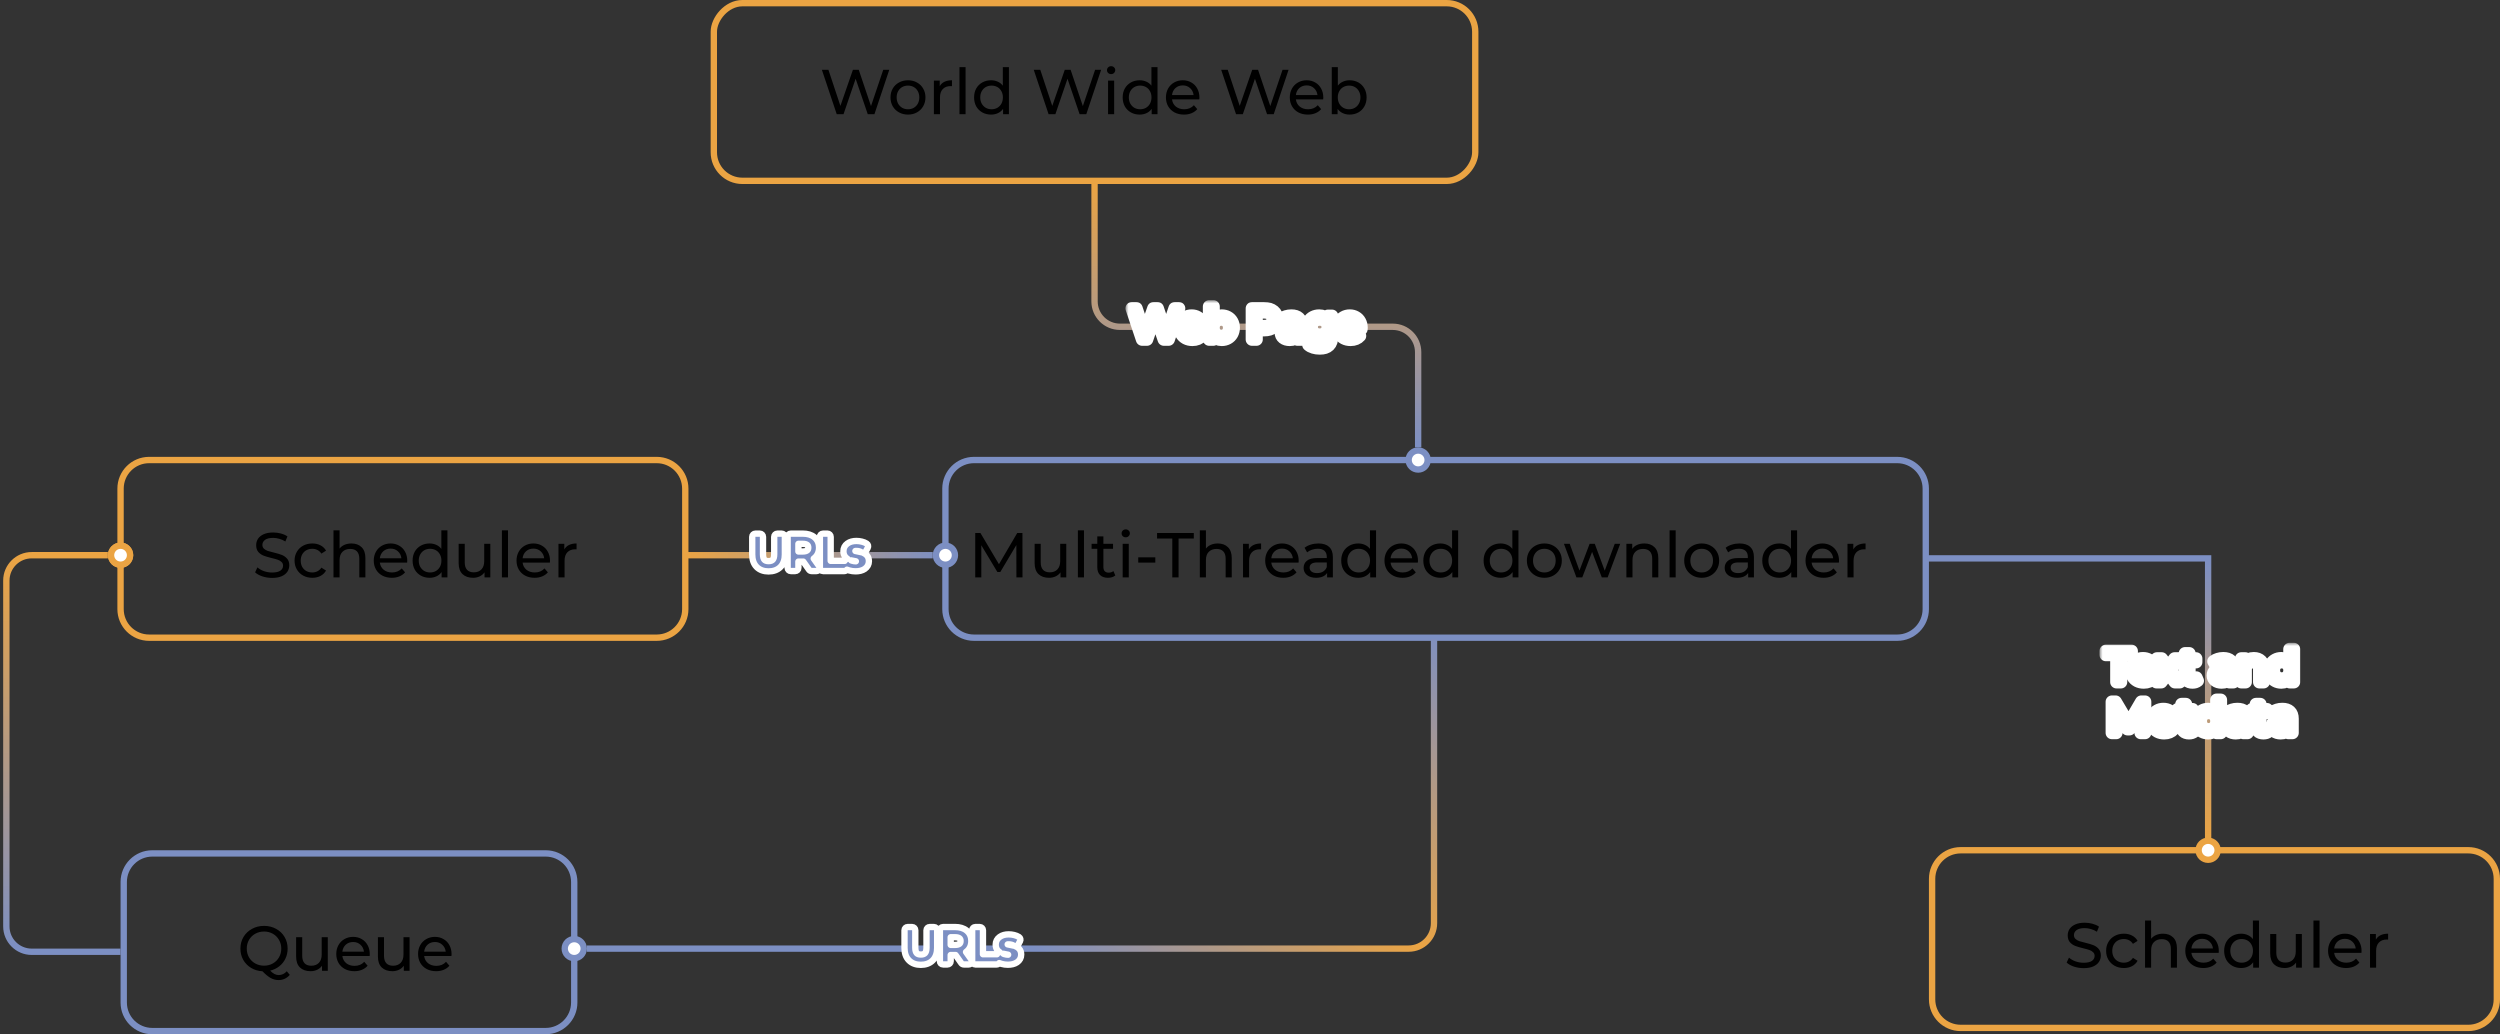 <svg width="394" height="163" viewBox="0 0 394 163" fill="none" xmlns="http://www.w3.org/2000/svg">
<rect x="0" y="0" width="394" height="163" fill="#333333" stroke="none"/>
<path d="M19 77C19 74.515 21.015 72.5 23.5 72.5H103.5C105.985 72.5 108 74.515 108 77V96C108 98.485 105.985 100.5 103.5 100.5H23.5C21.015 100.5 19 98.485 19 96V77Z" stroke="#EBA443"/>
<path d="M304.5 138.5C304.5 136.015 306.515 134 309 134H389C391.485 134 393.5 136.015 393.5 138.5V157.5C393.5 159.985 391.485 162 389 162H309C306.515 162 304.5 159.985 304.5 157.5V138.5Z" stroke="#EBA443"/>
<circle cx="19" cy="87.5" r="2" fill="#EBA443"/>
<circle cx="19" cy="87.5" r="1" fill="white"/>
<path d="M42.882 91.08C42.355 91.08 41.845 91 41.352 90.84C40.865 90.673 40.482 90.46 40.202 90.2L40.572 89.42C40.839 89.66 41.179 89.857 41.592 90.01C42.012 90.157 42.442 90.23 42.882 90.23C43.462 90.23 43.895 90.133 44.182 89.94C44.469 89.74 44.612 89.477 44.612 89.15C44.612 88.91 44.532 88.717 44.372 88.57C44.219 88.417 44.025 88.3 43.792 88.22C43.565 88.14 43.242 88.05 42.822 87.95C42.295 87.823 41.869 87.697 41.542 87.57C41.222 87.443 40.945 87.25 40.712 86.99C40.485 86.723 40.372 86.367 40.372 85.92C40.372 85.547 40.469 85.21 40.662 84.91C40.862 84.61 41.162 84.37 41.562 84.19C41.962 84.01 42.459 83.92 43.052 83.92C43.465 83.92 43.872 83.973 44.272 84.08C44.672 84.187 45.015 84.34 45.302 84.54L44.972 85.34C44.679 85.153 44.365 85.013 44.032 84.92C43.699 84.82 43.372 84.77 43.052 84.77C42.485 84.77 42.059 84.873 41.772 85.08C41.492 85.287 41.352 85.553 41.352 85.88C41.352 86.12 41.432 86.317 41.592 86.47C41.752 86.617 41.949 86.733 42.182 86.82C42.422 86.9 42.745 86.987 43.152 87.08C43.679 87.207 44.102 87.333 44.422 87.46C44.742 87.587 45.015 87.78 45.242 88.04C45.475 88.3 45.592 88.65 45.592 89.09C45.592 89.457 45.492 89.793 45.292 90.1C45.092 90.4 44.789 90.64 44.382 90.82C43.975 90.993 43.475 91.08 42.882 91.08ZM49.223 91.06C48.683 91.06 48.2 90.943 47.773 90.71C47.353 90.477 47.023 90.157 46.783 89.75C46.543 89.337 46.423 88.87 46.423 88.35C46.423 87.83 46.543 87.367 46.783 86.96C47.023 86.547 47.353 86.227 47.773 86C48.2 85.767 48.683 85.65 49.223 85.65C49.703 85.65 50.13 85.747 50.503 85.94C50.883 86.133 51.176 86.413 51.383 86.78L50.653 87.25C50.486 86.997 50.28 86.807 50.033 86.68C49.786 86.553 49.513 86.49 49.213 86.49C48.866 86.49 48.553 86.567 48.273 86.72C48 86.873 47.783 87.093 47.623 87.38C47.47 87.66 47.393 87.983 47.393 88.35C47.393 88.723 47.47 89.053 47.623 89.34C47.783 89.62 48 89.837 48.273 89.99C48.553 90.143 48.866 90.22 49.213 90.22C49.513 90.22 49.786 90.157 50.033 90.03C50.28 89.903 50.486 89.713 50.653 89.46L51.383 89.92C51.176 90.287 50.883 90.57 50.503 90.77C50.13 90.963 49.703 91.06 49.223 91.06ZM55.388 85.65C56.061 85.65 56.594 85.847 56.987 86.24C57.388 86.627 57.587 87.197 57.587 87.95V91H56.627V88.06C56.627 87.547 56.504 87.16 56.258 86.9C56.011 86.64 55.657 86.51 55.197 86.51C54.678 86.51 54.267 86.663 53.968 86.97C53.667 87.27 53.517 87.703 53.517 88.27V91H52.557V83.58H53.517V86.45C53.718 86.197 53.977 86 54.297 85.86C54.624 85.72 54.987 85.65 55.388 85.65ZM64.183 88.38C64.183 88.453 64.177 88.55 64.163 88.67H59.863C59.923 89.137 60.127 89.513 60.473 89.8C60.827 90.08 61.263 90.22 61.783 90.22C62.417 90.22 62.927 90.007 63.313 89.58L63.843 90.2C63.603 90.48 63.303 90.693 62.943 90.84C62.59 90.987 62.193 91.06 61.753 91.06C61.193 91.06 60.697 90.947 60.263 90.72C59.83 90.487 59.493 90.163 59.253 89.75C59.02 89.337 58.903 88.87 58.903 88.35C58.903 87.837 59.017 87.373 59.243 86.96C59.477 86.547 59.793 86.227 60.193 86C60.6 85.767 61.057 85.65 61.563 85.65C62.07 85.65 62.52 85.767 62.913 86C63.313 86.227 63.623 86.547 63.843 86.96C64.07 87.373 64.183 87.847 64.183 88.38ZM61.563 86.46C61.103 86.46 60.717 86.6 60.403 86.88C60.097 87.16 59.917 87.527 59.863 87.98H63.263C63.21 87.533 63.027 87.17 62.713 86.89C62.407 86.603 62.023 86.46 61.563 86.46ZM70.516 83.58V91H69.596V90.16C69.383 90.453 69.113 90.677 68.786 90.83C68.46 90.983 68.1 91.06 67.706 91.06C67.193 91.06 66.733 90.947 66.326 90.72C65.92 90.493 65.6 90.177 65.366 89.77C65.14 89.357 65.026 88.883 65.026 88.35C65.026 87.817 65.14 87.347 65.366 86.94C65.6 86.533 65.92 86.217 66.326 85.99C66.733 85.763 67.193 85.65 67.706 85.65C68.086 85.65 68.436 85.723 68.756 85.87C69.076 86.01 69.343 86.22 69.556 86.5V83.58H70.516ZM67.786 90.22C68.12 90.22 68.423 90.143 68.696 89.99C68.97 89.83 69.183 89.61 69.336 89.33C69.49 89.043 69.566 88.717 69.566 88.35C69.566 87.983 69.49 87.66 69.336 87.38C69.183 87.093 68.97 86.873 68.696 86.72C68.423 86.567 68.12 86.49 67.786 86.49C67.446 86.49 67.14 86.567 66.866 86.72C66.6 86.873 66.386 87.093 66.226 87.38C66.073 87.66 65.996 87.983 65.996 88.35C65.996 88.717 66.073 89.043 66.226 89.33C66.386 89.61 66.6 89.83 66.866 89.99C67.14 90.143 67.446 90.22 67.786 90.22ZM77.273 85.7V91H76.363V90.2C76.169 90.473 75.913 90.687 75.593 90.84C75.279 90.987 74.936 91.06 74.563 91.06C73.856 91.06 73.299 90.867 72.893 90.48C72.486 90.087 72.283 89.51 72.283 88.75V85.7H73.243V88.64C73.243 89.153 73.366 89.543 73.613 89.81C73.859 90.07 74.213 90.2 74.673 90.2C75.18 90.2 75.579 90.047 75.873 89.74C76.166 89.433 76.313 89 76.313 88.44V85.7H77.273ZM79.1 83.58H80.06V91H79.1V83.58ZM86.683 88.38C86.683 88.453 86.677 88.55 86.663 88.67H82.363C82.423 89.137 82.627 89.513 82.973 89.8C83.327 90.08 83.763 90.22 84.283 90.22C84.917 90.22 85.427 90.007 85.813 89.58L86.343 90.2C86.103 90.48 85.803 90.693 85.443 90.84C85.09 90.987 84.693 91.06 84.253 91.06C83.693 91.06 83.197 90.947 82.763 90.72C82.33 90.487 81.993 90.163 81.753 89.75C81.52 89.337 81.403 88.87 81.403 88.35C81.403 87.837 81.517 87.373 81.743 86.96C81.977 86.547 82.293 86.227 82.693 86C83.1 85.767 83.557 85.65 84.063 85.65C84.57 85.65 85.02 85.767 85.413 86C85.813 86.227 86.123 86.547 86.343 86.96C86.57 87.373 86.683 87.847 86.683 88.38ZM84.063 86.46C83.603 86.46 83.217 86.6 82.903 86.88C82.597 87.16 82.417 87.527 82.363 87.98H85.763C85.71 87.533 85.527 87.17 85.213 86.89C84.907 86.603 84.523 86.46 84.063 86.46ZM88.936 86.59C89.103 86.283 89.35 86.05 89.676 85.89C90.003 85.73 90.4 85.65 90.866 85.65V86.58C90.813 86.573 90.74 86.57 90.646 86.57C90.126 86.57 89.716 86.727 89.416 87.04C89.123 87.347 88.976 87.787 88.976 88.36V91H88.016V85.7H88.936V86.59Z" fill="black"/>
<path d="M328.382 152.58C327.855 152.58 327.345 152.5 326.852 152.34C326.365 152.173 325.982 151.96 325.702 151.7L326.072 150.92C326.339 151.16 326.679 151.357 327.092 151.51C327.512 151.657 327.942 151.73 328.382 151.73C328.962 151.73 329.395 151.633 329.682 151.44C329.969 151.24 330.112 150.977 330.112 150.65C330.112 150.41 330.032 150.217 329.872 150.07C329.719 149.917 329.525 149.8 329.292 149.72C329.065 149.64 328.742 149.55 328.322 149.45C327.795 149.323 327.369 149.197 327.042 149.07C326.722 148.943 326.445 148.75 326.212 148.49C325.985 148.223 325.872 147.867 325.872 147.42C325.872 147.047 325.969 146.71 326.162 146.41C326.362 146.11 326.662 145.87 327.062 145.69C327.462 145.51 327.959 145.42 328.552 145.42C328.965 145.42 329.372 145.473 329.772 145.58C330.172 145.687 330.515 145.84 330.802 146.04L330.472 146.84C330.179 146.653 329.865 146.513 329.532 146.42C329.199 146.32 328.872 146.27 328.552 146.27C327.985 146.27 327.559 146.373 327.272 146.58C326.992 146.787 326.852 147.053 326.852 147.38C326.852 147.62 326.932 147.817 327.092 147.97C327.252 148.117 327.449 148.233 327.682 148.32C327.922 148.4 328.245 148.487 328.652 148.58C329.179 148.707 329.602 148.833 329.922 148.96C330.242 149.087 330.515 149.28 330.742 149.54C330.975 149.8 331.092 150.15 331.092 150.59C331.092 150.957 330.992 151.293 330.792 151.6C330.592 151.9 330.289 152.14 329.882 152.32C329.475 152.493 328.975 152.58 328.382 152.58ZM334.723 152.56C334.183 152.56 333.7 152.443 333.273 152.21C332.853 151.977 332.523 151.657 332.283 151.25C332.043 150.837 331.923 150.37 331.923 149.85C331.923 149.33 332.043 148.867 332.283 148.46C332.523 148.047 332.853 147.727 333.273 147.5C333.7 147.267 334.183 147.15 334.723 147.15C335.203 147.15 335.63 147.247 336.003 147.44C336.383 147.633 336.676 147.913 336.883 148.28L336.153 148.75C335.986 148.497 335.78 148.307 335.533 148.18C335.286 148.053 335.013 147.99 334.713 147.99C334.366 147.99 334.053 148.067 333.773 148.22C333.5 148.373 333.283 148.593 333.123 148.88C332.97 149.16 332.893 149.483 332.893 149.85C332.893 150.223 332.97 150.553 333.123 150.84C333.283 151.12 333.5 151.337 333.773 151.49C334.053 151.643 334.366 151.72 334.713 151.72C335.013 151.72 335.286 151.657 335.533 151.53C335.78 151.403 335.986 151.213 336.153 150.96L336.883 151.42C336.676 151.787 336.383 152.07 336.003 152.27C335.63 152.463 335.203 152.56 334.723 152.56ZM340.887 147.15C341.561 147.15 342.094 147.347 342.487 147.74C342.887 148.127 343.087 148.697 343.087 149.45V152.5H342.127V149.56C342.127 149.047 342.004 148.66 341.757 148.4C341.511 148.14 341.157 148.01 340.697 148.01C340.177 148.01 339.767 148.163 339.467 148.47C339.167 148.77 339.017 149.203 339.017 149.77V152.5H338.057V145.08H339.017V147.95C339.217 147.697 339.477 147.5 339.797 147.36C340.124 147.22 340.487 147.15 340.887 147.15ZM349.683 149.88C349.683 149.953 349.677 150.05 349.663 150.17H345.363C345.423 150.637 345.627 151.013 345.973 151.3C346.327 151.58 346.763 151.72 347.283 151.72C347.917 151.72 348.427 151.507 348.813 151.08L349.343 151.7C349.103 151.98 348.803 152.193 348.443 152.34C348.09 152.487 347.693 152.56 347.253 152.56C346.693 152.56 346.197 152.447 345.763 152.22C345.33 151.987 344.993 151.663 344.753 151.25C344.52 150.837 344.403 150.37 344.403 149.85C344.403 149.337 344.517 148.873 344.743 148.46C344.977 148.047 345.293 147.727 345.693 147.5C346.1 147.267 346.557 147.15 347.063 147.15C347.57 147.15 348.02 147.267 348.413 147.5C348.813 147.727 349.123 148.047 349.343 148.46C349.57 148.873 349.683 149.347 349.683 149.88ZM347.063 147.96C346.603 147.96 346.217 148.1 345.903 148.38C345.597 148.66 345.417 149.027 345.363 149.48H348.763C348.71 149.033 348.527 148.67 348.213 148.39C347.907 148.103 347.523 147.96 347.063 147.96ZM356.016 145.08V152.5H355.096V151.66C354.883 151.953 354.613 152.177 354.286 152.33C353.96 152.483 353.6 152.56 353.206 152.56C352.693 152.56 352.233 152.447 351.826 152.22C351.42 151.993 351.1 151.677 350.866 151.27C350.64 150.857 350.526 150.383 350.526 149.85C350.526 149.317 350.64 148.847 350.866 148.44C351.1 148.033 351.42 147.717 351.826 147.49C352.233 147.263 352.693 147.15 353.206 147.15C353.586 147.15 353.936 147.223 354.256 147.37C354.576 147.51 354.843 147.72 355.056 148V145.08H356.016ZM353.286 151.72C353.62 151.72 353.923 151.643 354.196 151.49C354.47 151.33 354.683 151.11 354.836 150.83C354.99 150.543 355.066 150.217 355.066 149.85C355.066 149.483 354.99 149.16 354.836 148.88C354.683 148.593 354.47 148.373 354.196 148.22C353.923 148.067 353.62 147.99 353.286 147.99C352.946 147.99 352.64 148.067 352.366 148.22C352.1 148.373 351.886 148.593 351.726 148.88C351.573 149.16 351.496 149.483 351.496 149.85C351.496 150.217 351.573 150.543 351.726 150.83C351.886 151.11 352.1 151.33 352.366 151.49C352.64 151.643 352.946 151.72 353.286 151.72ZM362.773 147.2V152.5H361.863V151.7C361.67 151.973 361.413 152.187 361.093 152.34C360.78 152.487 360.436 152.56 360.063 152.56C359.356 152.56 358.8 152.367 358.393 151.98C357.986 151.587 357.783 151.01 357.783 150.25V147.2H358.743V150.14C358.743 150.653 358.866 151.043 359.113 151.31C359.36 151.57 359.713 151.7 360.173 151.7C360.68 151.7 361.08 151.547 361.373 151.24C361.666 150.933 361.813 150.5 361.813 149.94V147.2H362.773ZM364.6 145.08H365.56V152.5H364.6V145.08ZM372.183 149.88C372.183 149.953 372.177 150.05 372.163 150.17H367.863C367.923 150.637 368.127 151.013 368.473 151.3C368.827 151.58 369.263 151.72 369.783 151.72C370.417 151.72 370.927 151.507 371.313 151.08L371.843 151.7C371.603 151.98 371.303 152.193 370.943 152.34C370.59 152.487 370.193 152.56 369.753 152.56C369.193 152.56 368.697 152.447 368.263 152.22C367.83 151.987 367.493 151.663 367.253 151.25C367.02 150.837 366.903 150.37 366.903 149.85C366.903 149.337 367.017 148.873 367.243 148.46C367.477 148.047 367.793 147.727 368.193 147.5C368.6 147.267 369.057 147.15 369.563 147.15C370.07 147.15 370.52 147.267 370.913 147.5C371.313 147.727 371.623 148.047 371.843 148.46C372.07 148.873 372.183 149.347 372.183 149.88ZM369.563 147.96C369.103 147.96 368.717 148.1 368.403 148.38C368.097 148.66 367.917 149.027 367.863 149.48H371.263C371.21 149.033 371.027 148.67 370.713 148.39C370.407 148.103 370.023 147.96 369.563 147.96ZM374.436 148.09C374.603 147.783 374.85 147.55 375.176 147.39C375.503 147.23 375.9 147.15 376.366 147.15V148.08C376.313 148.073 376.24 148.07 376.146 148.07C375.626 148.07 375.216 148.227 374.916 148.54C374.623 148.847 374.476 149.287 374.476 149.86V152.5H373.516V147.2H374.436V148.09Z" fill="black"/>
<circle cx="19" cy="87.5" r="2" fill="#EBA443"/>
<circle cx="19" cy="87.5" r="1" fill="white"/>
<rect x="-0.5" y="0.5" width="120" height="28" rx="4.5" transform="matrix(-1 0 0 1 232 0)" stroke="#EBA443"/>
<path d="M140.149 11L137.809 18H136.759L134.849 12.41L132.939 18H131.869L129.529 11H130.559L132.449 16.69L134.419 11H135.339L137.269 16.72L139.199 11H140.149ZM143.102 18.06C142.575 18.06 142.102 17.943 141.682 17.71C141.262 17.477 140.932 17.157 140.692 16.75C140.459 16.337 140.342 15.87 140.342 15.35C140.342 14.83 140.459 14.367 140.692 13.96C140.932 13.547 141.262 13.227 141.682 13C142.102 12.767 142.575 12.65 143.102 12.65C143.629 12.65 144.099 12.767 144.512 13C144.932 13.227 145.259 13.547 145.492 13.96C145.732 14.367 145.852 14.83 145.852 15.35C145.852 15.87 145.732 16.337 145.492 16.75C145.259 17.157 144.932 17.477 144.512 17.71C144.099 17.943 143.629 18.06 143.102 18.06ZM143.102 17.22C143.442 17.22 143.745 17.143 144.012 16.99C144.285 16.83 144.499 16.61 144.652 16.33C144.805 16.043 144.882 15.717 144.882 15.35C144.882 14.983 144.805 14.66 144.652 14.38C144.499 14.093 144.285 13.873 144.012 13.72C143.745 13.567 143.442 13.49 143.102 13.49C142.762 13.49 142.455 13.567 142.182 13.72C141.915 13.873 141.702 14.093 141.542 14.38C141.389 14.66 141.312 14.983 141.312 15.35C141.312 15.717 141.389 16.043 141.542 16.33C141.702 16.61 141.915 16.83 142.182 16.99C142.455 17.143 142.762 17.22 143.102 17.22ZM148.1 13.59C148.266 13.283 148.513 13.05 148.84 12.89C149.166 12.73 149.563 12.65 150.03 12.65V13.58C149.976 13.573 149.903 13.57 149.81 13.57C149.29 13.57 148.88 13.727 148.58 14.04C148.286 14.347 148.14 14.787 148.14 15.36V18H147.18V12.7H148.1V13.59ZM151.213 10.58H152.173V18H151.213V10.58ZM159.006 10.58V18H158.086V17.16C157.872 17.453 157.602 17.677 157.276 17.83C156.949 17.983 156.589 18.06 156.196 18.06C155.682 18.06 155.222 17.947 154.816 17.72C154.409 17.493 154.089 17.177 153.856 16.77C153.629 16.357 153.516 15.883 153.516 15.35C153.516 14.817 153.629 14.347 153.856 13.94C154.089 13.533 154.409 13.217 154.816 12.99C155.222 12.763 155.682 12.65 156.196 12.65C156.576 12.65 156.926 12.723 157.246 12.87C157.566 13.01 157.832 13.22 158.046 13.5V10.58H159.006ZM156.276 17.22C156.609 17.22 156.912 17.143 157.186 16.99C157.459 16.83 157.672 16.61 157.826 16.33C157.979 16.043 158.056 15.717 158.056 15.35C158.056 14.983 157.979 14.66 157.826 14.38C157.672 14.093 157.459 13.873 157.186 13.72C156.912 13.567 156.609 13.49 156.276 13.49C155.936 13.49 155.629 13.567 155.356 13.72C155.089 13.873 154.876 14.093 154.716 14.38C154.562 14.66 154.486 14.983 154.486 15.35C154.486 15.717 154.562 16.043 154.716 16.33C154.876 16.61 155.089 16.83 155.356 16.99C155.629 17.143 155.936 17.22 156.276 17.22ZM173.538 11L171.198 18H170.148L168.238 12.41L166.328 18H165.258L162.918 11H163.948L165.838 16.69L167.808 11H168.728L170.658 16.72L172.588 11H173.538ZM174.631 12.7H175.591V18H174.631V12.7ZM175.111 11.68C174.924 11.68 174.767 11.62 174.641 11.5C174.521 11.38 174.461 11.233 174.461 11.06C174.461 10.887 174.521 10.74 174.641 10.62C174.767 10.493 174.924 10.43 175.111 10.43C175.297 10.43 175.451 10.49 175.571 10.61C175.697 10.723 175.761 10.867 175.761 11.04C175.761 11.22 175.697 11.373 175.571 11.5C175.451 11.62 175.297 11.68 175.111 11.68ZM182.424 10.58V18H181.504V17.16C181.29 17.453 181.02 17.677 180.694 17.83C180.367 17.983 180.007 18.06 179.614 18.06C179.1 18.06 178.64 17.947 178.234 17.72C177.827 17.493 177.507 17.177 177.274 16.77C177.047 16.357 176.934 15.883 176.934 15.35C176.934 14.817 177.047 14.347 177.274 13.94C177.507 13.533 177.827 13.217 178.234 12.99C178.64 12.763 179.1 12.65 179.614 12.65C179.994 12.65 180.344 12.723 180.664 12.87C180.984 13.01 181.25 13.22 181.464 13.5V10.58H182.424ZM179.694 17.22C180.027 17.22 180.33 17.143 180.604 16.99C180.877 16.83 181.09 16.61 181.244 16.33C181.397 16.043 181.474 15.717 181.474 15.35C181.474 14.983 181.397 14.66 181.244 14.38C181.09 14.093 180.877 13.873 180.604 13.72C180.33 13.567 180.027 13.49 179.694 13.49C179.354 13.49 179.047 13.567 178.774 13.72C178.507 13.873 178.294 14.093 178.134 14.38C177.98 14.66 177.904 14.983 177.904 15.35C177.904 15.717 177.98 16.043 178.134 16.33C178.294 16.61 178.507 16.83 178.774 16.99C179.047 17.143 179.354 17.22 179.694 17.22ZM189.03 15.38C189.03 15.453 189.023 15.55 189.01 15.67H184.71C184.77 16.137 184.973 16.513 185.32 16.8C185.673 17.08 186.11 17.22 186.63 17.22C187.263 17.22 187.773 17.007 188.16 16.58L188.69 17.2C188.45 17.48 188.15 17.693 187.79 17.84C187.437 17.987 187.04 18.06 186.6 18.06C186.04 18.06 185.543 17.947 185.11 17.72C184.677 17.487 184.34 17.163 184.1 16.75C183.867 16.337 183.75 15.87 183.75 15.35C183.75 14.837 183.863 14.373 184.09 13.96C184.323 13.547 184.64 13.227 185.04 13C185.447 12.767 185.903 12.65 186.41 12.65C186.917 12.65 187.367 12.767 187.76 13C188.16 13.227 188.47 13.547 188.69 13.96C188.917 14.373 189.03 14.847 189.03 15.38ZM186.41 13.46C185.95 13.46 185.563 13.6 185.25 13.88C184.943 14.16 184.763 14.527 184.71 14.98H188.11C188.057 14.533 187.873 14.17 187.56 13.89C187.253 13.603 186.87 13.46 186.41 13.46ZM203.079 11L200.739 18H199.689L197.779 12.41L195.869 18H194.799L192.459 11H193.489L195.379 16.69L197.349 11H198.269L200.199 16.72L202.129 11H203.079ZM208.552 15.38C208.552 15.453 208.545 15.55 208.532 15.67H204.232C204.292 16.137 204.495 16.513 204.842 16.8C205.195 17.08 205.632 17.22 206.152 17.22C206.785 17.22 207.295 17.007 207.682 16.58L208.212 17.2C207.972 17.48 207.672 17.693 207.312 17.84C206.958 17.987 206.562 18.06 206.122 18.06C205.562 18.06 205.065 17.947 204.632 17.72C204.198 17.487 203.862 17.163 203.622 16.75C203.388 16.337 203.272 15.87 203.272 15.35C203.272 14.837 203.385 14.373 203.612 13.96C203.845 13.547 204.162 13.227 204.562 13C204.968 12.767 205.425 12.65 205.932 12.65C206.438 12.65 206.888 12.767 207.282 13C207.682 13.227 207.992 13.547 208.212 13.96C208.438 14.373 208.552 14.847 208.552 15.38ZM205.932 13.46C205.472 13.46 205.085 13.6 204.772 13.88C204.465 14.16 204.285 14.527 204.232 14.98H207.632C207.578 14.533 207.395 14.17 207.082 13.89C206.775 13.603 206.392 13.46 205.932 13.46ZM212.695 12.65C213.208 12.65 213.668 12.763 214.075 12.99C214.481 13.217 214.798 13.533 215.025 13.94C215.258 14.347 215.375 14.817 215.375 15.35C215.375 15.883 215.258 16.357 215.025 16.77C214.798 17.177 214.481 17.493 214.075 17.72C213.668 17.947 213.208 18.06 212.695 18.06C212.301 18.06 211.941 17.983 211.615 17.83C211.288 17.677 211.018 17.453 210.805 17.16V18H209.885V10.58H210.845V13.5C211.058 13.22 211.325 13.01 211.645 12.87C211.965 12.723 212.315 12.65 212.695 12.65ZM212.615 17.22C212.955 17.22 213.258 17.143 213.525 16.99C213.798 16.83 214.011 16.61 214.165 16.33C214.325 16.043 214.405 15.717 214.405 15.35C214.405 14.983 214.325 14.66 214.165 14.38C214.011 14.093 213.798 13.873 213.525 13.72C213.258 13.567 212.955 13.49 212.615 13.49C212.281 13.49 211.978 13.567 211.705 13.72C211.431 13.873 211.218 14.093 211.065 14.38C210.911 14.66 210.835 14.983 210.835 15.35C210.835 15.717 210.911 16.043 211.065 16.33C211.218 16.61 211.431 16.83 211.705 16.99C211.978 17.143 212.281 17.22 212.615 17.22Z" fill="black"/>
<path d="M223.5 70.5V55.5C223.5 53.291 221.709 51.5 219.5 51.5H176.5C174.291 51.5 172.5 49.709 172.5 47.5V29" stroke="url(#paint0_linear)"/>
<mask id="path-12-outside-1" maskUnits="userSpaceOnUse" x="177.37" y="47.306" width="39" height="9" fill="black">
<rect fill="white" x="177.37" y="47.306" width="39" height="9"/>
<path d="M185.804 48.6L184.166 53.5H183.431L182.094 49.587L180.757 53.5H180.008L178.37 48.6H179.091L180.414 52.583L181.793 48.6H182.437L183.788 52.604L185.139 48.6H185.804Z"/>
<path d="M189.635 51.666C189.635 51.717 189.63 51.785 189.621 51.869H186.611C186.653 52.196 186.795 52.459 187.038 52.66C187.285 52.856 187.591 52.954 187.955 52.954C188.398 52.954 188.755 52.805 189.026 52.506L189.397 52.94C189.229 53.136 189.019 53.285 188.767 53.388C188.519 53.491 188.242 53.542 187.934 53.542C187.542 53.542 187.194 53.463 186.891 53.304C186.587 53.141 186.352 52.914 186.184 52.625C186.02 52.336 185.939 52.009 185.939 51.645C185.939 51.286 186.018 50.961 186.177 50.672C186.34 50.383 186.562 50.159 186.842 50C187.126 49.837 187.446 49.755 187.801 49.755C188.155 49.755 188.47 49.837 188.746 50C189.026 50.159 189.243 50.383 189.397 50.672C189.555 50.961 189.635 51.293 189.635 51.666ZM187.801 50.322C187.479 50.322 187.208 50.42 186.989 50.616C186.774 50.812 186.648 51.069 186.611 51.386H188.991C188.953 51.073 188.825 50.819 188.606 50.623C188.391 50.422 188.123 50.322 187.801 50.322Z"/>
<path d="M192.535 49.755C192.894 49.755 193.216 49.834 193.501 49.993C193.785 50.152 194.007 50.373 194.166 50.658C194.329 50.943 194.411 51.272 194.411 51.645C194.411 52.018 194.329 52.35 194.166 52.639C194.007 52.924 193.785 53.145 193.501 53.304C193.216 53.463 192.894 53.542 192.535 53.542C192.259 53.542 192.007 53.488 191.779 53.381C191.55 53.274 191.361 53.117 191.212 52.912V53.5H190.568V48.306H191.24V50.35C191.389 50.154 191.576 50.007 191.8 49.909C192.024 49.806 192.269 49.755 192.535 49.755ZM192.479 52.954C192.717 52.954 192.929 52.9 193.116 52.793C193.307 52.681 193.456 52.527 193.564 52.331C193.676 52.13 193.732 51.902 193.732 51.645C193.732 51.388 193.676 51.162 193.564 50.966C193.456 50.765 193.307 50.611 193.116 50.504C192.929 50.397 192.717 50.343 192.479 50.343C192.245 50.343 192.033 50.397 191.842 50.504C191.65 50.611 191.501 50.765 191.394 50.966C191.286 51.162 191.233 51.388 191.233 51.645C191.233 51.902 191.286 52.13 191.394 52.331C191.501 52.527 191.65 52.681 191.842 52.793C192.033 52.9 192.245 52.954 192.479 52.954Z"/>
<path d="M199.228 48.6C199.863 48.6 200.362 48.752 200.726 49.055C201.09 49.358 201.272 49.776 201.272 50.308C201.272 50.84 201.09 51.258 200.726 51.561C200.362 51.864 199.863 52.016 199.228 52.016H198.017V53.5H197.317V48.6H199.228ZM199.207 51.407C199.65 51.407 199.989 51.314 200.222 51.127C200.455 50.936 200.572 50.663 200.572 50.308C200.572 49.953 200.455 49.683 200.222 49.496C199.989 49.305 199.65 49.209 199.207 49.209H198.017V51.407H199.207Z"/>
<path d="M203.519 49.755C204.033 49.755 204.425 49.881 204.695 50.133C204.971 50.385 205.108 50.761 205.108 51.26V53.5H204.471V53.01C204.359 53.183 204.198 53.316 203.988 53.409C203.783 53.498 203.538 53.542 203.253 53.542C202.838 53.542 202.504 53.442 202.252 53.241C202.005 53.04 201.881 52.777 201.881 52.45C201.881 52.123 202 51.862 202.238 51.666C202.476 51.465 202.854 51.365 203.372 51.365H204.436V51.232C204.436 50.943 204.352 50.721 204.184 50.567C204.016 50.413 203.769 50.336 203.442 50.336C203.223 50.336 203.008 50.373 202.798 50.448C202.588 50.518 202.411 50.614 202.266 50.735L201.986 50.231C202.178 50.077 202.406 49.96 202.672 49.881C202.938 49.797 203.221 49.755 203.519 49.755ZM203.365 53.024C203.622 53.024 203.844 52.968 204.03 52.856C204.217 52.739 204.352 52.576 204.436 52.366V51.848H203.4C202.831 51.848 202.546 52.039 202.546 52.422C202.546 52.609 202.619 52.756 202.763 52.863C202.908 52.97 203.109 53.024 203.365 53.024Z"/>
<path d="M209.921 49.79V52.996C209.921 53.645 209.76 54.123 209.438 54.431C209.116 54.744 208.636 54.9 207.996 54.9C207.646 54.9 207.313 54.851 206.995 54.753C206.678 54.66 206.421 54.524 206.225 54.347L206.547 53.829C206.72 53.978 206.932 54.095 207.184 54.179C207.441 54.268 207.705 54.312 207.975 54.312C208.409 54.312 208.729 54.209 208.934 54.004C209.144 53.799 209.249 53.486 209.249 53.066V52.772C209.091 52.963 208.895 53.108 208.661 53.206C208.433 53.299 208.183 53.346 207.912 53.346C207.558 53.346 207.236 53.271 206.946 53.122C206.662 52.968 206.438 52.756 206.274 52.485C206.111 52.21 206.029 51.897 206.029 51.547C206.029 51.197 206.111 50.887 206.274 50.616C206.438 50.341 206.662 50.128 206.946 49.979C207.236 49.83 207.558 49.755 207.912 49.755C208.192 49.755 208.451 49.806 208.689 49.909C208.932 50.012 209.13 50.163 209.284 50.364V49.79H209.921ZM207.989 52.758C208.232 52.758 208.449 52.707 208.64 52.604C208.836 52.501 208.988 52.359 209.095 52.177C209.207 51.99 209.263 51.78 209.263 51.547C209.263 51.188 209.144 50.898 208.906 50.679C208.668 50.455 208.363 50.343 207.989 50.343C207.611 50.343 207.303 50.455 207.065 50.679C206.827 50.898 206.708 51.188 206.708 51.547C206.708 51.78 206.762 51.99 206.869 52.177C206.981 52.359 207.133 52.501 207.324 52.604C207.52 52.707 207.742 52.758 207.989 52.758Z"/>
<path d="M214.558 51.666C214.558 51.717 214.554 51.785 214.544 51.869H211.534C211.576 52.196 211.719 52.459 211.961 52.66C212.209 52.856 212.514 52.954 212.878 52.954C213.322 52.954 213.679 52.805 213.949 52.506L214.32 52.94C214.152 53.136 213.942 53.285 213.69 53.388C213.443 53.491 213.165 53.542 212.857 53.542C212.465 53.542 212.118 53.463 211.814 53.304C211.511 53.141 211.275 52.914 211.107 52.625C210.944 52.336 210.862 52.009 210.862 51.645C210.862 51.286 210.942 50.961 211.1 50.672C211.264 50.383 211.485 50.159 211.765 50C212.05 49.837 212.37 49.755 212.724 49.755C213.079 49.755 213.394 49.837 213.669 50C213.949 50.159 214.166 50.383 214.32 50.672C214.479 50.961 214.558 51.293 214.558 51.666ZM212.724 50.322C212.402 50.322 212.132 50.42 211.912 50.616C211.698 50.812 211.572 51.069 211.534 51.386H213.914C213.877 51.073 213.749 50.819 213.529 50.623C213.315 50.422 213.046 50.322 212.724 50.322Z"/>
</mask>
<path d="M185.804 48.6L184.166 53.5H183.431L182.094 49.587L180.757 53.5H180.008L178.37 48.6H179.091L180.414 52.583L181.793 48.6H182.437L183.788 52.604L185.139 48.6H185.804Z" fill="#7C8FC3"/>
<path d="M189.635 51.666C189.635 51.717 189.63 51.785 189.621 51.869H186.611C186.653 52.196 186.795 52.459 187.038 52.66C187.285 52.856 187.591 52.954 187.955 52.954C188.398 52.954 188.755 52.805 189.026 52.506L189.397 52.94C189.229 53.136 189.019 53.285 188.767 53.388C188.519 53.491 188.242 53.542 187.934 53.542C187.542 53.542 187.194 53.463 186.891 53.304C186.587 53.141 186.352 52.914 186.184 52.625C186.02 52.336 185.939 52.009 185.939 51.645C185.939 51.286 186.018 50.961 186.177 50.672C186.34 50.383 186.562 50.159 186.842 50C187.126 49.837 187.446 49.755 187.801 49.755C188.155 49.755 188.47 49.837 188.746 50C189.026 50.159 189.243 50.383 189.397 50.672C189.555 50.961 189.635 51.293 189.635 51.666ZM187.801 50.322C187.479 50.322 187.208 50.42 186.989 50.616C186.774 50.812 186.648 51.069 186.611 51.386H188.991C188.953 51.073 188.825 50.819 188.606 50.623C188.391 50.422 188.123 50.322 187.801 50.322Z" fill="#7C8FC3"/>
<path d="M192.535 49.755C192.894 49.755 193.216 49.834 193.501 49.993C193.785 50.152 194.007 50.373 194.166 50.658C194.329 50.943 194.411 51.272 194.411 51.645C194.411 52.018 194.329 52.35 194.166 52.639C194.007 52.924 193.785 53.145 193.501 53.304C193.216 53.463 192.894 53.542 192.535 53.542C192.259 53.542 192.007 53.488 191.779 53.381C191.55 53.274 191.361 53.117 191.212 52.912V53.5H190.568V48.306H191.24V50.35C191.389 50.154 191.576 50.007 191.8 49.909C192.024 49.806 192.269 49.755 192.535 49.755ZM192.479 52.954C192.717 52.954 192.929 52.9 193.116 52.793C193.307 52.681 193.456 52.527 193.564 52.331C193.676 52.13 193.732 51.902 193.732 51.645C193.732 51.388 193.676 51.162 193.564 50.966C193.456 50.765 193.307 50.611 193.116 50.504C192.929 50.397 192.717 50.343 192.479 50.343C192.245 50.343 192.033 50.397 191.842 50.504C191.65 50.611 191.501 50.765 191.394 50.966C191.286 51.162 191.233 51.388 191.233 51.645C191.233 51.902 191.286 52.13 191.394 52.331C191.501 52.527 191.65 52.681 191.842 52.793C192.033 52.9 192.245 52.954 192.479 52.954Z" fill="#7C8FC3"/>
<path d="M199.228 48.6C199.863 48.6 200.362 48.752 200.726 49.055C201.09 49.358 201.272 49.776 201.272 50.308C201.272 50.84 201.09 51.258 200.726 51.561C200.362 51.864 199.863 52.016 199.228 52.016H198.017V53.5H197.317V48.6H199.228ZM199.207 51.407C199.65 51.407 199.989 51.314 200.222 51.127C200.455 50.936 200.572 50.663 200.572 50.308C200.572 49.953 200.455 49.683 200.222 49.496C199.989 49.305 199.65 49.209 199.207 49.209H198.017V51.407H199.207Z" fill="#7C8FC3"/>
<path d="M203.519 49.755C204.033 49.755 204.425 49.881 204.695 50.133C204.971 50.385 205.108 50.761 205.108 51.26V53.5H204.471V53.01C204.359 53.183 204.198 53.316 203.988 53.409C203.783 53.498 203.538 53.542 203.253 53.542C202.838 53.542 202.504 53.442 202.252 53.241C202.005 53.04 201.881 52.777 201.881 52.45C201.881 52.123 202 51.862 202.238 51.666C202.476 51.465 202.854 51.365 203.372 51.365H204.436V51.232C204.436 50.943 204.352 50.721 204.184 50.567C204.016 50.413 203.769 50.336 203.442 50.336C203.223 50.336 203.008 50.373 202.798 50.448C202.588 50.518 202.411 50.614 202.266 50.735L201.986 50.231C202.178 50.077 202.406 49.96 202.672 49.881C202.938 49.797 203.221 49.755 203.519 49.755ZM203.365 53.024C203.622 53.024 203.844 52.968 204.03 52.856C204.217 52.739 204.352 52.576 204.436 52.366V51.848H203.4C202.831 51.848 202.546 52.039 202.546 52.422C202.546 52.609 202.619 52.756 202.763 52.863C202.908 52.97 203.109 53.024 203.365 53.024Z" fill="#7C8FC3"/>
<path d="M209.921 49.79V52.996C209.921 53.645 209.76 54.123 209.438 54.431C209.116 54.744 208.636 54.9 207.996 54.9C207.646 54.9 207.313 54.851 206.995 54.753C206.678 54.66 206.421 54.524 206.225 54.347L206.547 53.829C206.72 53.978 206.932 54.095 207.184 54.179C207.441 54.268 207.705 54.312 207.975 54.312C208.409 54.312 208.729 54.209 208.934 54.004C209.144 53.799 209.249 53.486 209.249 53.066V52.772C209.091 52.963 208.895 53.108 208.661 53.206C208.433 53.299 208.183 53.346 207.912 53.346C207.558 53.346 207.236 53.271 206.946 53.122C206.662 52.968 206.438 52.756 206.274 52.485C206.111 52.21 206.029 51.897 206.029 51.547C206.029 51.197 206.111 50.887 206.274 50.616C206.438 50.341 206.662 50.128 206.946 49.979C207.236 49.83 207.558 49.755 207.912 49.755C208.192 49.755 208.451 49.806 208.689 49.909C208.932 50.012 209.13 50.163 209.284 50.364V49.79H209.921ZM207.989 52.758C208.232 52.758 208.449 52.707 208.64 52.604C208.836 52.501 208.988 52.359 209.095 52.177C209.207 51.99 209.263 51.78 209.263 51.547C209.263 51.188 209.144 50.898 208.906 50.679C208.668 50.455 208.363 50.343 207.989 50.343C207.611 50.343 207.303 50.455 207.065 50.679C206.827 50.898 206.708 51.188 206.708 51.547C206.708 51.78 206.762 51.99 206.869 52.177C206.981 52.359 207.133 52.501 207.324 52.604C207.52 52.707 207.742 52.758 207.989 52.758Z" fill="#7C8FC3"/>
<path d="M214.558 51.666C214.558 51.717 214.554 51.785 214.544 51.869H211.534C211.576 52.196 211.719 52.459 211.961 52.66C212.209 52.856 212.514 52.954 212.878 52.954C213.322 52.954 213.679 52.805 213.949 52.506L214.32 52.94C214.152 53.136 213.942 53.285 213.69 53.388C213.443 53.491 213.165 53.542 212.857 53.542C212.465 53.542 212.118 53.463 211.814 53.304C211.511 53.141 211.275 52.914 211.107 52.625C210.944 52.336 210.862 52.009 210.862 51.645C210.862 51.286 210.942 50.961 211.1 50.672C211.264 50.383 211.485 50.159 211.765 50C212.05 49.837 212.37 49.755 212.724 49.755C213.079 49.755 213.394 49.837 213.669 50C213.949 50.159 214.166 50.383 214.32 50.672C214.479 50.961 214.558 51.293 214.558 51.666ZM212.724 50.322C212.402 50.322 212.132 50.42 211.912 50.616C211.698 50.812 211.572 51.069 211.534 51.386H213.914C213.877 51.073 213.749 50.819 213.529 50.623C213.315 50.422 213.046 50.322 212.724 50.322Z" fill="#7C8FC3"/>
<path d="M185.804 48.6L184.166 53.5H183.431L182.094 49.587L180.757 53.5H180.008L178.37 48.6H179.091L180.414 52.583L181.793 48.6H182.437L183.788 52.604L185.139 48.6H185.804Z" stroke="white" stroke-width="2" stroke-linecap="round" stroke-linejoin="round" mask="url(#path-12-outside-1)"/>
<path d="M189.635 51.666C189.635 51.717 189.63 51.785 189.621 51.869H186.611C186.653 52.196 186.795 52.459 187.038 52.66C187.285 52.856 187.591 52.954 187.955 52.954C188.398 52.954 188.755 52.805 189.026 52.506L189.397 52.94C189.229 53.136 189.019 53.285 188.767 53.388C188.519 53.491 188.242 53.542 187.934 53.542C187.542 53.542 187.194 53.463 186.891 53.304C186.587 53.141 186.352 52.914 186.184 52.625C186.02 52.336 185.939 52.009 185.939 51.645C185.939 51.286 186.018 50.961 186.177 50.672C186.34 50.383 186.562 50.159 186.842 50C187.126 49.837 187.446 49.755 187.801 49.755C188.155 49.755 188.47 49.837 188.746 50C189.026 50.159 189.243 50.383 189.397 50.672C189.555 50.961 189.635 51.293 189.635 51.666ZM187.801 50.322C187.479 50.322 187.208 50.42 186.989 50.616C186.774 50.812 186.648 51.069 186.611 51.386H188.991C188.953 51.073 188.825 50.819 188.606 50.623C188.391 50.422 188.123 50.322 187.801 50.322Z" stroke="white" stroke-width="2" stroke-linecap="round" stroke-linejoin="round" mask="url(#path-12-outside-1)"/>
<path d="M192.535 49.755C192.894 49.755 193.216 49.834 193.501 49.993C193.785 50.152 194.007 50.373 194.166 50.658C194.329 50.943 194.411 51.272 194.411 51.645C194.411 52.018 194.329 52.35 194.166 52.639C194.007 52.924 193.785 53.145 193.501 53.304C193.216 53.463 192.894 53.542 192.535 53.542C192.259 53.542 192.007 53.488 191.779 53.381C191.55 53.274 191.361 53.117 191.212 52.912V53.5H190.568V48.306H191.24V50.35C191.389 50.154 191.576 50.007 191.8 49.909C192.024 49.806 192.269 49.755 192.535 49.755ZM192.479 52.954C192.717 52.954 192.929 52.9 193.116 52.793C193.307 52.681 193.456 52.527 193.564 52.331C193.676 52.13 193.732 51.902 193.732 51.645C193.732 51.388 193.676 51.162 193.564 50.966C193.456 50.765 193.307 50.611 193.116 50.504C192.929 50.397 192.717 50.343 192.479 50.343C192.245 50.343 192.033 50.397 191.842 50.504C191.65 50.611 191.501 50.765 191.394 50.966C191.286 51.162 191.233 51.388 191.233 51.645C191.233 51.902 191.286 52.13 191.394 52.331C191.501 52.527 191.65 52.681 191.842 52.793C192.033 52.9 192.245 52.954 192.479 52.954Z" stroke="white" stroke-width="2" stroke-linecap="round" stroke-linejoin="round" mask="url(#path-12-outside-1)"/>
<path d="M199.228 48.6C199.863 48.6 200.362 48.752 200.726 49.055C201.09 49.358 201.272 49.776 201.272 50.308C201.272 50.84 201.09 51.258 200.726 51.561C200.362 51.864 199.863 52.016 199.228 52.016H198.017V53.5H197.317V48.6H199.228ZM199.207 51.407C199.65 51.407 199.989 51.314 200.222 51.127C200.455 50.936 200.572 50.663 200.572 50.308C200.572 49.953 200.455 49.683 200.222 49.496C199.989 49.305 199.65 49.209 199.207 49.209H198.017V51.407H199.207Z" stroke="white" stroke-width="2" stroke-linecap="round" stroke-linejoin="round" mask="url(#path-12-outside-1)"/>
<path d="M203.519 49.755C204.033 49.755 204.425 49.881 204.695 50.133C204.971 50.385 205.108 50.761 205.108 51.26V53.5H204.471V53.01C204.359 53.183 204.198 53.316 203.988 53.409C203.783 53.498 203.538 53.542 203.253 53.542C202.838 53.542 202.504 53.442 202.252 53.241C202.005 53.04 201.881 52.777 201.881 52.45C201.881 52.123 202 51.862 202.238 51.666C202.476 51.465 202.854 51.365 203.372 51.365H204.436V51.232C204.436 50.943 204.352 50.721 204.184 50.567C204.016 50.413 203.769 50.336 203.442 50.336C203.223 50.336 203.008 50.373 202.798 50.448C202.588 50.518 202.411 50.614 202.266 50.735L201.986 50.231C202.178 50.077 202.406 49.96 202.672 49.881C202.938 49.797 203.221 49.755 203.519 49.755ZM203.365 53.024C203.622 53.024 203.844 52.968 204.03 52.856C204.217 52.739 204.352 52.576 204.436 52.366V51.848H203.4C202.831 51.848 202.546 52.039 202.546 52.422C202.546 52.609 202.619 52.756 202.763 52.863C202.908 52.97 203.109 53.024 203.365 53.024Z" stroke="white" stroke-width="2" stroke-linecap="round" stroke-linejoin="round" mask="url(#path-12-outside-1)"/>
<path d="M209.921 49.79V52.996C209.921 53.645 209.76 54.123 209.438 54.431C209.116 54.744 208.636 54.9 207.996 54.9C207.646 54.9 207.313 54.851 206.995 54.753C206.678 54.66 206.421 54.524 206.225 54.347L206.547 53.829C206.72 53.978 206.932 54.095 207.184 54.179C207.441 54.268 207.705 54.312 207.975 54.312C208.409 54.312 208.729 54.209 208.934 54.004C209.144 53.799 209.249 53.486 209.249 53.066V52.772C209.091 52.963 208.895 53.108 208.661 53.206C208.433 53.299 208.183 53.346 207.912 53.346C207.558 53.346 207.236 53.271 206.946 53.122C206.662 52.968 206.438 52.756 206.274 52.485C206.111 52.21 206.029 51.897 206.029 51.547C206.029 51.197 206.111 50.887 206.274 50.616C206.438 50.341 206.662 50.128 206.946 49.979C207.236 49.83 207.558 49.755 207.912 49.755C208.192 49.755 208.451 49.806 208.689 49.909C208.932 50.012 209.13 50.163 209.284 50.364V49.79H209.921ZM207.989 52.758C208.232 52.758 208.449 52.707 208.64 52.604C208.836 52.501 208.988 52.359 209.095 52.177C209.207 51.99 209.263 51.78 209.263 51.547C209.263 51.188 209.144 50.898 208.906 50.679C208.668 50.455 208.363 50.343 207.989 50.343C207.611 50.343 207.303 50.455 207.065 50.679C206.827 50.898 206.708 51.188 206.708 51.547C206.708 51.78 206.762 51.99 206.869 52.177C206.981 52.359 207.133 52.501 207.324 52.604C207.52 52.707 207.742 52.758 207.989 52.758Z" stroke="white" stroke-width="2" stroke-linecap="round" stroke-linejoin="round" mask="url(#path-12-outside-1)"/>
<path d="M214.558 51.666C214.558 51.717 214.554 51.785 214.544 51.869H211.534C211.576 52.196 211.719 52.459 211.961 52.66C212.209 52.856 212.514 52.954 212.878 52.954C213.322 52.954 213.679 52.805 213.949 52.506L214.32 52.94C214.152 53.136 213.942 53.285 213.69 53.388C213.443 53.491 213.165 53.542 212.857 53.542C212.465 53.542 212.118 53.463 211.814 53.304C211.511 53.141 211.275 52.914 211.107 52.625C210.944 52.336 210.862 52.009 210.862 51.645C210.862 51.286 210.942 50.961 211.1 50.672C211.264 50.383 211.485 50.159 211.765 50C212.05 49.837 212.37 49.755 212.724 49.755C213.079 49.755 213.394 49.837 213.669 50C213.949 50.159 214.166 50.383 214.32 50.672C214.479 50.961 214.558 51.293 214.558 51.666ZM212.724 50.322C212.402 50.322 212.132 50.42 211.912 50.616C211.698 50.812 211.572 51.069 211.534 51.386H213.914C213.877 51.073 213.749 50.819 213.529 50.623C213.315 50.422 213.046 50.322 212.724 50.322Z" stroke="white" stroke-width="2" stroke-linecap="round" stroke-linejoin="round" mask="url(#path-12-outside-1)"/>
<path d="M149 77C149 74.515 151.015 72.5 153.5 72.5H299C301.485 72.5 303.5 74.515 303.5 77V96C303.5 98.485 301.485 100.5 299 100.5H153.5C151.015 100.5 149 98.485 149 96V77Z" stroke="#7C8FC3"/>
<path d="M19.5 139C19.5 136.515 21.515 134.5 24 134.5H86C88.485 134.5 90.5 136.515 90.5 139V158C90.5 160.485 88.485 162.5 86 162.5H24C21.515 162.5 19.5 160.485 19.5 158V139Z" stroke="#7C8FC3"/>
<path d="M160.186 91L160.176 85.9L157.646 90.15H157.186L154.656 85.93V91H153.696V84H154.516L157.436 88.92L160.316 84H161.136L161.146 91H160.186ZM168.046 85.7V91H167.136V90.2C166.943 90.473 166.686 90.687 166.366 90.84C166.053 90.987 165.71 91.06 165.336 91.06C164.63 91.06 164.073 90.867 163.666 90.48C163.26 90.087 163.056 89.51 163.056 88.75V85.7H164.016V88.64C164.016 89.153 164.14 89.543 164.386 89.81C164.633 90.07 164.986 90.2 165.446 90.2C165.953 90.2 166.353 90.047 166.646 89.74C166.94 89.433 167.086 89 167.086 88.44V85.7H168.046ZM169.874 83.58H170.834V91H169.874V83.58ZM175.774 90.69C175.634 90.81 175.46 90.903 175.254 90.97C175.047 91.03 174.834 91.06 174.614 91.06C174.08 91.06 173.667 90.917 173.374 90.63C173.08 90.343 172.934 89.933 172.934 89.4V86.49H172.034V85.7H172.934V84.54H173.894V85.7H175.414V86.49H173.894V89.36C173.894 89.647 173.964 89.867 174.104 90.02C174.25 90.173 174.457 90.25 174.724 90.25C175.017 90.25 175.267 90.167 175.474 90L175.774 90.69ZM176.934 85.7H177.894V91H176.934V85.7ZM177.414 84.68C177.228 84.68 177.071 84.62 176.944 84.5C176.824 84.38 176.764 84.233 176.764 84.06C176.764 83.887 176.824 83.74 176.944 83.62C177.071 83.493 177.228 83.43 177.414 83.43C177.601 83.43 177.754 83.49 177.874 83.61C178.001 83.723 178.064 83.867 178.064 84.04C178.064 84.22 178.001 84.373 177.874 84.5C177.754 84.62 177.601 84.68 177.414 84.68ZM179.387 87.84H182.077V88.67H179.387V87.84ZM184.753 84.87H182.353V84H188.143V84.87H185.743V91H184.753V84.87ZM191.923 85.65C192.596 85.65 193.129 85.847 193.523 86.24C193.923 86.627 194.123 87.197 194.123 87.95V91H193.163V88.06C193.163 87.547 193.039 87.16 192.793 86.9C192.546 86.64 192.193 86.51 191.733 86.51C191.213 86.51 190.803 86.663 190.503 86.97C190.203 87.27 190.053 87.703 190.053 88.27V91H189.093V83.58H190.053V86.45C190.253 86.197 190.513 86 190.833 85.86C191.159 85.72 191.523 85.65 191.923 85.65ZM196.819 86.59C196.986 86.283 197.233 86.05 197.559 85.89C197.886 85.73 198.283 85.65 198.749 85.65V86.58C198.696 86.573 198.623 86.57 198.529 86.57C198.009 86.57 197.599 86.727 197.299 87.04C197.006 87.347 196.859 87.787 196.859 88.36V91H195.899V85.7H196.819V86.59ZM204.674 88.38C204.674 88.453 204.667 88.55 204.654 88.67H200.354C200.414 89.137 200.617 89.513 200.964 89.8C201.317 90.08 201.754 90.22 202.274 90.22C202.907 90.22 203.417 90.007 203.804 89.58L204.334 90.2C204.094 90.48 203.794 90.693 203.434 90.84C203.08 90.987 202.684 91.06 202.244 91.06C201.684 91.06 201.187 90.947 200.754 90.72C200.32 90.487 199.984 90.163 199.744 89.75C199.51 89.337 199.394 88.87 199.394 88.35C199.394 87.837 199.507 87.373 199.734 86.96C199.967 86.547 200.284 86.227 200.684 86C201.09 85.767 201.547 85.65 202.054 85.65C202.56 85.65 203.01 85.767 203.404 86C203.804 86.227 204.114 86.547 204.334 86.96C204.56 87.373 204.674 87.847 204.674 88.38ZM202.054 86.46C201.594 86.46 201.207 86.6 200.894 86.88C200.587 87.16 200.407 87.527 200.354 87.98H203.754C203.7 87.533 203.517 87.17 203.204 86.89C202.897 86.603 202.514 86.46 202.054 86.46ZM207.79 85.65C208.524 85.65 209.084 85.83 209.47 86.19C209.864 86.55 210.06 87.087 210.06 87.8V91H209.15V90.3C208.99 90.547 208.76 90.737 208.46 90.87C208.167 90.997 207.817 91.06 207.41 91.06C206.817 91.06 206.34 90.917 205.98 90.63C205.627 90.343 205.45 89.967 205.45 89.5C205.45 89.033 205.62 88.66 205.96 88.38C206.3 88.093 206.84 87.95 207.58 87.95H209.1V87.76C209.1 87.347 208.98 87.03 208.74 86.81C208.5 86.59 208.147 86.48 207.68 86.48C207.367 86.48 207.06 86.533 206.76 86.64C206.46 86.74 206.207 86.877 206 87.05L205.6 86.33C205.874 86.11 206.2 85.943 206.58 85.83C206.96 85.71 207.364 85.65 207.79 85.65ZM207.57 90.32C207.937 90.32 208.254 90.24 208.52 90.08C208.787 89.913 208.98 89.68 209.1 89.38V88.64H207.62C206.807 88.64 206.4 88.913 206.4 89.46C206.4 89.727 206.504 89.937 206.71 90.09C206.917 90.243 207.204 90.32 207.57 90.32ZM216.866 83.58V91H215.946V90.16C215.733 90.453 215.463 90.677 215.136 90.83C214.809 90.983 214.449 91.06 214.056 91.06C213.543 91.06 213.083 90.947 212.676 90.72C212.269 90.493 211.949 90.177 211.716 89.77C211.489 89.357 211.376 88.883 211.376 88.35C211.376 87.817 211.489 87.347 211.716 86.94C211.949 86.533 212.269 86.217 212.676 85.99C213.083 85.763 213.543 85.65 214.056 85.65C214.436 85.65 214.786 85.723 215.106 85.87C215.426 86.01 215.693 86.22 215.906 86.5V83.58H216.866ZM214.136 90.22C214.469 90.22 214.773 90.143 215.046 89.99C215.319 89.83 215.533 89.61 215.686 89.33C215.839 89.043 215.916 88.717 215.916 88.35C215.916 87.983 215.839 87.66 215.686 87.38C215.533 87.093 215.319 86.873 215.046 86.72C214.773 86.567 214.469 86.49 214.136 86.49C213.796 86.49 213.489 86.567 213.216 86.72C212.949 86.873 212.736 87.093 212.576 87.38C212.423 87.66 212.346 87.983 212.346 88.35C212.346 88.717 212.423 89.043 212.576 89.33C212.736 89.61 212.949 89.83 213.216 89.99C213.489 90.143 213.796 90.22 214.136 90.22ZM223.472 88.38C223.472 88.453 223.466 88.55 223.452 88.67H219.152C219.212 89.137 219.416 89.513 219.762 89.8C220.116 90.08 220.552 90.22 221.072 90.22C221.706 90.22 222.216 90.007 222.602 89.58L223.132 90.2C222.892 90.48 222.592 90.693 222.232 90.84C221.879 90.987 221.482 91.06 221.042 91.06C220.482 91.06 219.986 90.947 219.552 90.72C219.119 90.487 218.782 90.163 218.542 89.75C218.309 89.337 218.192 88.87 218.192 88.35C218.192 87.837 218.306 87.373 218.532 86.96C218.766 86.547 219.082 86.227 219.482 86C219.889 85.767 220.346 85.65 220.852 85.65C221.359 85.65 221.809 85.767 222.202 86C222.602 86.227 222.912 86.547 223.132 86.96C223.359 87.373 223.472 87.847 223.472 88.38ZM220.852 86.46C220.392 86.46 220.006 86.6 219.692 86.88C219.386 87.16 219.206 87.527 219.152 87.98H222.552C222.499 87.533 222.316 87.17 222.002 86.89C221.696 86.603 221.312 86.46 220.852 86.46ZM229.806 83.58V91H228.886V90.16C228.672 90.453 228.402 90.677 228.076 90.83C227.749 90.983 227.389 91.06 226.996 91.06C226.482 91.06 226.022 90.947 225.616 90.72C225.209 90.493 224.889 90.177 224.656 89.77C224.429 89.357 224.316 88.883 224.316 88.35C224.316 87.817 224.429 87.347 224.656 86.94C224.889 86.533 225.209 86.217 225.616 85.99C226.022 85.763 226.482 85.65 226.996 85.65C227.376 85.65 227.726 85.723 228.046 85.87C228.366 86.01 228.632 86.22 228.846 86.5V83.58H229.806ZM227.076 90.22C227.409 90.22 227.712 90.143 227.986 89.99C228.259 89.83 228.472 89.61 228.626 89.33C228.779 89.043 228.856 88.717 228.856 88.35C228.856 87.983 228.779 87.66 228.626 87.38C228.472 87.093 228.259 86.873 227.986 86.72C227.712 86.567 227.409 86.49 227.076 86.49C226.736 86.49 226.429 86.567 226.156 86.72C225.889 86.873 225.676 87.093 225.516 87.38C225.362 87.66 225.286 87.983 225.286 88.35C225.286 88.717 225.362 89.043 225.516 89.33C225.676 89.61 225.889 89.83 226.156 89.99C226.429 90.143 226.736 90.22 227.076 90.22ZM239.307 83.58V91H238.387V90.16C238.174 90.453 237.904 90.677 237.577 90.83C237.251 90.983 236.891 91.06 236.497 91.06C235.984 91.06 235.524 90.947 235.117 90.72C234.711 90.493 234.391 90.177 234.157 89.77C233.931 89.357 233.817 88.883 233.817 88.35C233.817 87.817 233.931 87.347 234.157 86.94C234.391 86.533 234.711 86.217 235.117 85.99C235.524 85.763 235.984 85.65 236.497 85.65C236.877 85.65 237.227 85.723 237.547 85.87C237.867 86.01 238.134 86.22 238.347 86.5V83.58H239.307ZM236.577 90.22C236.911 90.22 237.214 90.143 237.487 89.99C237.761 89.83 237.974 89.61 238.127 89.33C238.281 89.043 238.357 88.717 238.357 88.35C238.357 87.983 238.281 87.66 238.127 87.38C237.974 87.093 237.761 86.873 237.487 86.72C237.214 86.567 236.911 86.49 236.577 86.49C236.237 86.49 235.931 86.567 235.657 86.72C235.391 86.873 235.177 87.093 235.017 87.38C234.864 87.66 234.787 87.983 234.787 88.35C234.787 88.717 234.864 89.043 235.017 89.33C235.177 89.61 235.391 89.83 235.657 89.99C235.931 90.143 236.237 90.22 236.577 90.22ZM243.394 91.06C242.867 91.06 242.394 90.943 241.974 90.71C241.554 90.477 241.224 90.157 240.984 89.75C240.751 89.337 240.634 88.87 240.634 88.35C240.634 87.83 240.751 87.367 240.984 86.96C241.224 86.547 241.554 86.227 241.974 86C242.394 85.767 242.867 85.65 243.394 85.65C243.921 85.65 244.391 85.767 244.804 86C245.224 86.227 245.551 86.547 245.784 86.96C246.024 87.367 246.144 87.83 246.144 88.35C246.144 88.87 246.024 89.337 245.784 89.75C245.551 90.157 245.224 90.477 244.804 90.71C244.391 90.943 243.921 91.06 243.394 91.06ZM243.394 90.22C243.734 90.22 244.037 90.143 244.304 89.99C244.577 89.83 244.791 89.61 244.944 89.33C245.097 89.043 245.174 88.717 245.174 88.35C245.174 87.983 245.097 87.66 244.944 87.38C244.791 87.093 244.577 86.873 244.304 86.72C244.037 86.567 243.734 86.49 243.394 86.49C243.054 86.49 242.747 86.567 242.474 86.72C242.207 86.873 241.994 87.093 241.834 87.38C241.681 87.66 241.604 87.983 241.604 88.35C241.604 88.717 241.681 89.043 241.834 89.33C241.994 89.61 242.207 89.83 242.474 89.99C242.747 90.143 243.054 90.22 243.394 90.22ZM255.345 85.7L253.365 91H252.445L250.915 86.98L249.365 91H248.445L246.475 85.7H247.385L248.925 89.92L250.525 85.7H251.335L252.905 89.94L254.485 85.7H255.345ZM259.149 85.65C259.823 85.65 260.356 85.847 260.749 86.24C261.149 86.627 261.349 87.197 261.349 87.95V91H260.389V88.06C260.389 87.547 260.266 87.16 260.019 86.9C259.773 86.64 259.419 86.51 258.959 86.51C258.439 86.51 258.029 86.663 257.729 86.97C257.429 87.27 257.279 87.703 257.279 88.27V91H256.319V85.7H257.239V86.5C257.433 86.227 257.693 86.017 258.019 85.87C258.353 85.723 258.729 85.65 259.149 85.65ZM263.126 83.58H264.086V91H263.126V83.58ZM268.189 91.06C267.662 91.06 267.189 90.943 266.769 90.71C266.349 90.477 266.019 90.157 265.779 89.75C265.545 89.337 265.429 88.87 265.429 88.35C265.429 87.83 265.545 87.367 265.779 86.96C266.019 86.547 266.349 86.227 266.769 86C267.189 85.767 267.662 85.65 268.189 85.65C268.715 85.65 269.185 85.767 269.599 86C270.019 86.227 270.345 86.547 270.579 86.96C270.819 87.367 270.939 87.83 270.939 88.35C270.939 88.87 270.819 89.337 270.579 89.75C270.345 90.157 270.019 90.477 269.599 90.71C269.185 90.943 268.715 91.06 268.189 91.06ZM268.189 90.22C268.529 90.22 268.832 90.143 269.099 89.99C269.372 89.83 269.585 89.61 269.739 89.33C269.892 89.043 269.969 88.717 269.969 88.35C269.969 87.983 269.892 87.66 269.739 87.38C269.585 87.093 269.372 86.873 269.099 86.72C268.832 86.567 268.529 86.49 268.189 86.49C267.849 86.49 267.542 86.567 267.269 86.72C267.002 86.873 266.789 87.093 266.629 87.38C266.475 87.66 266.399 87.983 266.399 88.35C266.399 88.717 266.475 89.043 266.629 89.33C266.789 89.61 267.002 89.83 267.269 89.99C267.542 90.143 267.849 90.22 268.189 90.22ZM274.148 85.65C274.881 85.65 275.441 85.83 275.828 86.19C276.221 86.55 276.418 87.087 276.418 87.8V91H275.508V90.3C275.348 90.547 275.118 90.737 274.818 90.87C274.524 90.997 274.174 91.06 273.768 91.06C273.174 91.06 272.698 90.917 272.338 90.63C271.984 90.343 271.808 89.967 271.808 89.5C271.808 89.033 271.978 88.66 272.318 88.38C272.658 88.093 273.198 87.95 273.938 87.95H275.458V87.76C275.458 87.347 275.338 87.03 275.098 86.81C274.858 86.59 274.504 86.48 274.038 86.48C273.724 86.48 273.418 86.533 273.118 86.64C272.818 86.74 272.564 86.877 272.358 87.05L271.958 86.33C272.231 86.11 272.558 85.943 272.938 85.83C273.318 85.71 273.721 85.65 274.148 85.65ZM273.928 90.32C274.294 90.32 274.611 90.24 274.878 90.08C275.144 89.913 275.338 89.68 275.458 89.38V88.64H273.978C273.164 88.64 272.758 88.913 272.758 89.46C272.758 89.727 272.861 89.937 273.068 90.09C273.274 90.243 273.561 90.32 273.928 90.32ZM283.223 83.58V91H282.303V90.16C282.09 90.453 281.82 90.677 281.493 90.83C281.167 90.983 280.807 91.06 280.413 91.06C279.9 91.06 279.44 90.947 279.033 90.72C278.627 90.493 278.307 90.177 278.073 89.77C277.847 89.357 277.733 88.883 277.733 88.35C277.733 87.817 277.847 87.347 278.073 86.94C278.307 86.533 278.627 86.217 279.033 85.99C279.44 85.763 279.9 85.65 280.413 85.65C280.793 85.65 281.143 85.723 281.463 85.87C281.783 86.01 282.05 86.22 282.263 86.5V83.58H283.223ZM280.493 90.22C280.827 90.22 281.13 90.143 281.403 89.99C281.677 89.83 281.89 89.61 282.043 89.33C282.197 89.043 282.273 88.717 282.273 88.35C282.273 87.983 282.197 87.66 282.043 87.38C281.89 87.093 281.677 86.873 281.403 86.72C281.13 86.567 280.827 86.49 280.493 86.49C280.153 86.49 279.847 86.567 279.573 86.72C279.307 86.873 279.093 87.093 278.933 87.38C278.78 87.66 278.703 87.983 278.703 88.35C278.703 88.717 278.78 89.043 278.933 89.33C279.093 89.61 279.307 89.83 279.573 89.99C279.847 90.143 280.153 90.22 280.493 90.22ZM289.83 88.38C289.83 88.453 289.823 88.55 289.81 88.67H285.51C285.57 89.137 285.773 89.513 286.12 89.8C286.473 90.08 286.91 90.22 287.43 90.22C288.063 90.22 288.573 90.007 288.96 89.58L289.49 90.2C289.25 90.48 288.95 90.693 288.59 90.84C288.237 90.987 287.84 91.06 287.4 91.06C286.84 91.06 286.343 90.947 285.91 90.72C285.477 90.487 285.14 90.163 284.9 89.75C284.667 89.337 284.55 88.87 284.55 88.35C284.55 87.837 284.663 87.373 284.89 86.96C285.123 86.547 285.44 86.227 285.84 86C286.247 85.767 286.703 85.65 287.21 85.65C287.717 85.65 288.167 85.767 288.56 86C288.96 86.227 289.27 86.547 289.49 86.96C289.717 87.373 289.83 87.847 289.83 88.38ZM287.21 86.46C286.75 86.46 286.363 86.6 286.05 86.88C285.743 87.16 285.563 87.527 285.51 87.98H288.91C288.857 87.533 288.673 87.17 288.36 86.89C288.053 86.603 287.67 86.46 287.21 86.46ZM292.083 86.59C292.25 86.283 292.496 86.05 292.823 85.89C293.15 85.73 293.546 85.65 294.013 85.65V86.58C293.96 86.573 293.886 86.57 293.793 86.57C293.273 86.57 292.863 86.727 292.563 87.04C292.27 87.347 292.123 87.787 292.123 88.36V91H291.163V85.7H292.083V86.59Z" fill="black"/>
<path d="M45.67 153.64C45.444 153.907 45.18 154.11 44.88 154.25C44.58 154.39 44.257 154.46 43.91 154.46C43.47 154.46 43.057 154.353 42.67 154.14C42.29 153.933 41.853 153.577 41.36 153.07C40.7 153.037 40.103 152.86 39.57 152.54C39.044 152.22 38.63 151.797 38.33 151.27C38.037 150.737 37.89 150.147 37.89 149.5C37.89 148.827 38.05 148.217 38.37 147.67C38.697 147.123 39.144 146.697 39.71 146.39C40.277 146.077 40.913 145.92 41.62 145.92C42.32 145.92 42.953 146.077 43.52 146.39C44.087 146.697 44.53 147.123 44.85 147.67C45.17 148.21 45.33 148.82 45.33 149.5C45.33 150.073 45.214 150.6 44.98 151.08C44.754 151.56 44.43 151.963 44.01 152.29C43.597 152.617 43.12 152.843 42.58 152.97C42.813 153.217 43.037 153.393 43.25 153.5C43.47 153.613 43.694 153.67 43.92 153.67C44.413 153.67 44.84 153.47 45.2 153.07L45.67 153.64ZM38.89 149.5C38.89 150.007 39.007 150.467 39.24 150.88C39.48 151.287 39.807 151.607 40.22 151.84C40.64 152.073 41.107 152.19 41.62 152.19C42.127 152.19 42.587 152.073 43 151.84C43.413 151.607 43.737 151.287 43.97 150.88C44.21 150.467 44.33 150.007 44.33 149.5C44.33 148.993 44.21 148.537 43.97 148.13C43.737 147.717 43.413 147.393 43 147.16C42.587 146.927 42.127 146.81 41.62 146.81C41.107 146.81 40.64 146.927 40.22 147.16C39.807 147.393 39.48 147.717 39.24 148.13C39.007 148.537 38.89 148.993 38.89 149.5ZM51.659 147.7V153H50.749V152.2C50.555 152.473 50.299 152.687 49.979 152.84C49.665 152.987 49.322 153.06 48.949 153.06C48.242 153.06 47.685 152.867 47.279 152.48C46.872 152.087 46.669 151.51 46.669 150.75V147.7H47.629V150.64C47.629 151.153 47.752 151.543 47.999 151.81C48.245 152.07 48.599 152.2 49.059 152.2C49.565 152.2 49.965 152.047 50.259 151.74C50.552 151.433 50.699 151 50.699 150.44V147.7H51.659ZM58.276 150.38C58.276 150.453 58.27 150.55 58.256 150.67H53.956C54.016 151.137 54.219 151.513 54.566 151.8C54.919 152.08 55.356 152.22 55.876 152.22C56.51 152.22 57.02 152.007 57.406 151.58L57.936 152.2C57.696 152.48 57.396 152.693 57.036 152.84C56.683 152.987 56.286 153.06 55.846 153.06C55.286 153.06 54.789 152.947 54.356 152.72C53.923 152.487 53.586 152.163 53.346 151.75C53.113 151.337 52.996 150.87 52.996 150.35C52.996 149.837 53.109 149.373 53.336 148.96C53.569 148.547 53.886 148.227 54.286 148C54.693 147.767 55.15 147.65 55.656 147.65C56.163 147.65 56.613 147.767 57.006 148C57.406 148.227 57.716 148.547 57.936 148.96C58.163 149.373 58.276 149.847 58.276 150.38ZM55.656 148.46C55.196 148.46 54.809 148.6 54.496 148.88C54.19 149.16 54.01 149.527 53.956 149.98H57.356C57.303 149.533 57.12 149.17 56.806 148.89C56.499 148.603 56.116 148.46 55.656 148.46ZM64.549 147.7V153H63.639V152.2C63.446 152.473 63.189 152.687 62.869 152.84C62.556 152.987 62.213 153.06 61.839 153.06C61.133 153.06 60.576 152.867 60.169 152.48C59.763 152.087 59.559 151.51 59.559 150.75V147.7H60.519V150.64C60.519 151.153 60.643 151.543 60.889 151.81C61.136 152.07 61.489 152.2 61.949 152.2C62.456 152.2 62.856 152.047 63.149 151.74C63.443 151.433 63.589 151 63.589 150.44V147.7H64.549ZM71.167 150.38C71.167 150.453 71.16 150.55 71.147 150.67H66.847C66.907 151.137 67.11 151.513 67.457 151.8C67.81 152.08 68.247 152.22 68.767 152.22C69.4 152.22 69.91 152.007 70.297 151.58L70.827 152.2C70.587 152.48 70.287 152.693 69.927 152.84C69.573 152.987 69.177 153.06 68.737 153.06C68.177 153.06 67.68 152.947 67.247 152.72C66.814 152.487 66.477 152.163 66.237 151.75C66.004 151.337 65.887 150.87 65.887 150.35C65.887 149.837 66 149.373 66.227 148.96C66.46 148.547 66.777 148.227 67.177 148C67.584 147.767 68.04 147.65 68.547 147.65C69.053 147.65 69.504 147.767 69.897 148C70.297 148.227 70.607 148.547 70.827 148.96C71.053 149.373 71.167 149.847 71.167 150.38ZM68.547 148.46C68.087 148.46 67.7 148.6 67.387 148.88C67.08 149.16 66.9 149.527 66.847 149.98H70.247C70.194 149.533 70.01 149.17 69.697 148.89C69.39 148.603 69.007 148.46 68.547 148.46Z" fill="black"/>
<circle cx="223.5" cy="72.5" r="2" fill="#7C8FC3"/>
<circle cx="223.5" cy="72.5" r="1" fill="white"/>
<circle cx="348" cy="134" r="2" fill="#EBA443"/>
<circle cx="348" cy="134" r="1" fill="white"/>
<path d="M348 132.5V88H303.5" stroke="url(#paint1_linear)"/>
<circle cx="149" cy="87.5" r="2" fill="#7C8FC3"/>
<circle cx="90.5" cy="149.5" r="2" fill="#7C8FC3"/>
<circle cx="149" cy="87.5" r="1" fill="white"/>
<circle cx="90.5" cy="149.5" r="1" fill="white"/>
<path d="M92.5 149.5H222C224.209 149.5 226 147.709 226 145.5V100.768" stroke="url(#paint2_linear)"/>
<path d="M19 150H5C2.791 150 1 148.209 1 146V91.5C1 89.291 2.791 87.5 5 87.5H17" stroke="url(#paint3_linear)"/>
<path d="M147 87.5H108" stroke="url(#paint4_linear)"/>
<path d="M119.05 84.1C118.774 84.1 118.55 84.324 118.55 84.6V87.386C118.55 88.171 118.755 88.85 119.238 89.345C119.719 89.838 120.37 90.056 121.122 90.056C121.872 90.056 122.523 89.841 123.004 89.354L123.004 89.354L123.006 89.352C123.489 88.856 123.694 88.174 123.694 87.386V84.6C123.694 84.324 123.47 84.1 123.194 84.1H122.515C122.239 84.1 122.015 84.324 122.015 84.6V87.358C122.015 87.825 121.91 88.077 121.79 88.21C121.671 88.337 121.478 88.433 121.129 88.433C120.765 88.433 120.578 88.332 120.471 88.21C120.353 88.075 120.25 87.821 120.25 87.358V84.6C120.25 84.324 120.026 84.1 119.75 84.1H119.05ZM127.496 89.787C127.589 89.921 127.742 90 127.905 90H128.668C128.855 90 129.026 89.896 129.112 89.73C129.198 89.564 129.184 89.364 129.076 89.212L128.244 88.033C128.425 87.904 128.583 87.747 128.713 87.561C128.968 87.198 129.084 86.772 129.084 86.308C129.084 85.648 128.851 85.082 128.358 84.671C127.878 84.271 127.252 84.1 126.54 84.1H124.629C124.353 84.1 124.129 84.324 124.129 84.6V89.5C124.129 89.776 124.353 90 124.629 90H125.329C125.605 90 125.829 89.776 125.829 89.5V88.509H126.54C126.558 88.509 126.577 88.509 126.598 88.508L127.496 89.787ZM125.829 86.914V85.709H126.519C126.899 85.709 127.107 85.792 127.217 85.883L127.217 85.883L127.222 85.886C127.314 85.96 127.384 86.073 127.384 86.308C127.384 86.542 127.314 86.661 127.217 86.74C127.107 86.831 126.899 86.914 126.519 86.914H125.829ZM129.715 84.1C129.439 84.1 129.215 84.324 129.215 84.6V89.5C129.215 89.776 129.439 90 129.715 90H133.068C133.24 90 133.391 89.913 133.481 89.781C133.588 89.827 133.701 89.867 133.819 89.902L133.819 89.902L133.826 89.904C134.152 89.996 134.49 90.042 134.837 90.042C135.391 90.042 135.893 89.933 136.29 89.66L136.291 89.659C136.708 89.37 136.94 88.952 136.94 88.443C136.94 88.105 136.851 87.773 136.61 87.514C136.446 87.339 136.252 87.208 136.031 87.123C136.074 87.123 136.117 87.118 136.159 87.107C136.294 87.073 136.408 86.983 136.474 86.86L136.761 86.328C136.885 86.099 136.812 85.813 136.593 85.671C136.374 85.53 136.115 85.43 135.831 85.36C135.546 85.29 135.259 85.255 134.97 85.255C134.431 85.255 133.941 85.372 133.55 85.658C133.144 85.95 132.923 86.367 132.923 86.868C132.923 87.215 133.014 87.555 133.261 87.819C133.354 87.918 133.456 88.004 133.568 88.076C133.535 88.077 133.501 88.082 133.469 88.09C133.328 88.123 133.209 88.215 133.142 88.343L133.115 88.393C133.1 88.392 133.084 88.391 133.068 88.391H130.915V84.6C130.915 84.324 130.691 84.1 130.415 84.1H129.715ZM134.963 86.829C135.283 86.829 135.537 86.902 135.746 87.032C135.568 86.984 135.364 86.94 135.136 86.901C135.008 86.877 134.9 86.855 134.81 86.835C134.854 86.831 134.905 86.829 134.963 86.829ZM134.323 88.377C134.26 88.358 134.202 88.338 134.148 88.316C134.33 88.363 134.536 88.404 134.764 88.439C134.807 88.447 134.847 88.454 134.885 88.461C134.697 88.461 134.51 88.433 134.323 88.377Z" fill="#7C8FC3" stroke="white" stroke-linecap="round" stroke-linejoin="round"/>
<path d="M143.05 146.1C142.774 146.1 142.55 146.324 142.55 146.6V149.386C142.55 150.171 142.755 150.85 143.238 151.345C143.719 151.838 144.37 152.056 145.122 152.056C145.872 152.056 146.523 151.841 147.004 151.354L147.004 151.354L147.006 151.352C147.489 150.856 147.694 150.174 147.694 149.386V146.6C147.694 146.324 147.47 146.1 147.194 146.1H146.515C146.239 146.1 146.015 146.324 146.015 146.6V149.358C146.015 149.825 145.91 150.077 145.79 150.21C145.671 150.337 145.478 150.433 145.129 150.433C144.765 150.433 144.578 150.332 144.471 150.21C144.353 150.075 144.25 149.821 144.25 149.358V146.6C144.25 146.324 144.026 146.1 143.75 146.1H143.05ZM151.496 151.787C151.589 151.921 151.742 152 151.905 152H152.668C152.855 152 153.026 151.896 153.112 151.73C153.198 151.564 153.184 151.364 153.076 151.211L152.244 150.033C152.425 149.904 152.583 149.747 152.713 149.561C152.968 149.198 153.084 148.771 153.084 148.308C153.084 147.648 152.851 147.082 152.358 146.671C151.878 146.271 151.252 146.1 150.54 146.1H148.629C148.353 146.1 148.129 146.324 148.129 146.6V151.5C148.129 151.776 148.353 152 148.629 152H149.329C149.605 152 149.829 151.776 149.829 151.5V150.509H150.54C150.558 150.509 150.577 150.509 150.598 150.508L151.496 151.787ZM149.829 148.914V147.709H150.519C150.899 147.709 151.107 147.792 151.217 147.883L151.217 147.883L151.222 147.886C151.314 147.96 151.384 148.074 151.384 148.308C151.384 148.542 151.314 148.661 151.217 148.74C151.107 148.831 150.899 148.914 150.519 148.914H149.829ZM153.715 146.1C153.439 146.1 153.215 146.324 153.215 146.6V151.5C153.215 151.776 153.439 152 153.715 152H157.068C157.24 152 157.391 151.913 157.481 151.781C157.588 151.827 157.701 151.867 157.819 151.902L157.819 151.902L157.826 151.904C158.152 151.996 158.49 152.042 158.837 152.042C159.391 152.042 159.893 151.933 160.29 151.66L160.291 151.659C160.708 151.37 160.94 150.952 160.94 150.443C160.94 150.105 160.851 149.773 160.61 149.514C160.446 149.339 160.252 149.208 160.031 149.123C160.074 149.123 160.117 149.118 160.159 149.107C160.294 149.073 160.408 148.983 160.474 148.86L160.761 148.328C160.885 148.099 160.812 147.813 160.593 147.671C160.374 147.53 160.115 147.43 159.831 147.36C159.546 147.29 159.259 147.255 158.97 147.255C158.431 147.255 157.941 147.372 157.55 147.658C157.144 147.95 156.923 148.367 156.923 148.868C156.923 149.215 157.014 149.555 157.261 149.819C157.354 149.918 157.456 150.004 157.568 150.076C157.535 150.077 157.501 150.082 157.469 150.089C157.328 150.123 157.209 150.215 157.142 150.343L157.115 150.393C157.1 150.392 157.084 150.391 157.068 150.391H154.915V146.6C154.915 146.324 154.691 146.1 154.415 146.1H153.715ZM158.963 148.829C159.283 148.829 159.537 148.902 159.746 149.032C159.568 148.984 159.364 148.94 159.136 148.901C159.008 148.877 158.9 148.855 158.81 148.835C158.854 148.831 158.905 148.829 158.963 148.829ZM158.323 150.377C158.26 150.358 158.202 150.338 158.148 150.316C158.33 150.363 158.536 150.404 158.764 150.439C158.807 150.447 158.847 150.454 158.885 150.461C158.697 150.461 158.51 150.433 158.323 150.377Z" fill="#7C8FC3" stroke="white" stroke-linecap="round" stroke-linejoin="round"/>
<mask id="path-31-outside-2" maskUnits="userSpaceOnUse" x="330.883" y="101.306" width="32" height="16" fill="black">
<rect fill="white" x="330.883" y="101.306" width="32" height="16"/>
<path d="M333.563 103.209H331.883V102.6H335.936V103.209H334.256V107.5H333.563V103.209Z"/>
<path d="M339.571 105.666C339.571 105.717 339.566 105.785 339.557 105.869H336.547C336.589 106.196 336.731 106.459 336.974 106.66C337.221 106.856 337.527 106.954 337.891 106.954C338.334 106.954 338.691 106.805 338.962 106.506L339.333 106.94C339.165 107.136 338.955 107.285 338.703 107.388C338.455 107.491 338.178 107.542 337.87 107.542C337.478 107.542 337.13 107.463 336.827 107.304C336.523 107.141 336.288 106.914 336.12 106.625C335.956 106.336 335.875 106.009 335.875 105.645C335.875 105.286 335.954 104.961 336.113 104.672C336.276 104.383 336.498 104.159 336.778 104C337.062 103.837 337.382 103.755 337.737 103.755C338.091 103.755 338.406 103.837 338.682 104C338.962 104.159 339.179 104.383 339.333 104.672C339.491 104.961 339.571 105.293 339.571 105.666ZM337.737 104.322C337.415 104.322 337.144 104.42 336.925 104.616C336.71 104.812 336.584 105.069 336.547 105.386H338.927C338.889 105.073 338.761 104.819 338.542 104.623C338.327 104.422 338.059 104.322 337.737 104.322Z"/>
<path d="M342.767 107.5L341.696 106.079L340.611 107.5H339.862L341.325 105.603L339.932 103.79H340.681L341.703 105.127L342.718 103.79H343.453L342.053 105.603L343.53 107.5H342.767Z"/>
<path d="M346.35 107.283C346.252 107.367 346.13 107.432 345.986 107.479C345.841 107.521 345.692 107.542 345.538 107.542C345.164 107.542 344.875 107.442 344.67 107.241C344.464 107.04 344.362 106.753 344.362 106.38V104.343H343.732V103.79H344.362V102.978H345.034V103.79H346.098V104.343H345.034V106.352C345.034 106.553 345.083 106.707 345.181 106.814C345.283 106.921 345.428 106.975 345.615 106.975C345.82 106.975 345.995 106.917 346.14 106.8L346.35 107.283Z"/>
<path d="M350.393 103.755C350.906 103.755 351.298 103.881 351.569 104.133C351.844 104.385 351.982 104.761 351.982 105.26V107.5H351.345V107.01C351.233 107.183 351.072 107.316 350.862 107.409C350.657 107.498 350.412 107.542 350.127 107.542C349.712 107.542 349.378 107.442 349.126 107.241C348.879 107.04 348.755 106.777 348.755 106.45C348.755 106.123 348.874 105.862 349.112 105.666C349.35 105.465 349.728 105.365 350.246 105.365H351.31V105.232C351.31 104.943 351.226 104.721 351.058 104.567C350.89 104.413 350.643 104.336 350.316 104.336C350.097 104.336 349.882 104.373 349.672 104.448C349.462 104.518 349.285 104.614 349.14 104.735L348.86 104.231C349.051 104.077 349.28 103.96 349.546 103.881C349.812 103.797 350.094 103.755 350.393 103.755ZM350.239 107.024C350.496 107.024 350.717 106.968 350.904 106.856C351.091 106.739 351.226 106.576 351.31 106.366V105.848H350.274C349.705 105.848 349.42 106.039 349.42 106.422C349.42 106.609 349.492 106.756 349.637 106.863C349.782 106.97 349.982 107.024 350.239 107.024Z"/>
<path d="M355.206 103.755C355.678 103.755 356.051 103.893 356.326 104.168C356.606 104.439 356.746 104.838 356.746 105.365V107.5H356.074V105.442C356.074 105.083 355.988 104.812 355.815 104.63C355.643 104.448 355.395 104.357 355.073 104.357C354.709 104.357 354.422 104.464 354.212 104.679C354.002 104.889 353.897 105.192 353.897 105.589V107.5H353.225V103.79H353.869V104.35C354.005 104.159 354.187 104.012 354.415 103.909C354.649 103.806 354.912 103.755 355.206 103.755Z"/>
<path d="M361.511 102.306V107.5H360.867V106.912C360.717 107.117 360.528 107.274 360.3 107.381C360.071 107.488 359.819 107.542 359.544 107.542C359.184 107.542 358.862 107.463 358.578 107.304C358.293 107.145 358.069 106.924 357.906 106.639C357.747 106.35 357.668 106.018 357.668 105.645C357.668 105.272 357.747 104.943 357.906 104.658C358.069 104.373 358.293 104.152 358.578 103.993C358.862 103.834 359.184 103.755 359.544 103.755C359.81 103.755 360.055 103.806 360.279 103.909C360.503 104.007 360.689 104.154 360.839 104.35V102.306H361.511ZM359.6 106.954C359.833 106.954 360.045 106.9 360.237 106.793C360.428 106.681 360.577 106.527 360.685 106.331C360.792 106.13 360.846 105.902 360.846 105.645C360.846 105.388 360.792 105.162 360.685 104.966C360.577 104.765 360.428 104.611 360.237 104.504C360.045 104.397 359.833 104.343 359.6 104.343C359.362 104.343 359.147 104.397 358.956 104.504C358.769 104.611 358.62 104.765 358.508 104.966C358.4 105.162 358.347 105.388 358.347 105.645C358.347 105.902 358.4 106.13 358.508 106.331C358.62 106.527 358.769 106.681 358.956 106.793C359.147 106.9 359.362 106.954 359.6 106.954Z"/>
<path d="M337.386 115.5L337.379 111.93L335.608 114.905H335.286L333.515 111.951V115.5H332.843V110.6H333.417L335.461 114.044L337.477 110.6H338.051L338.058 115.5H337.386Z"/>
<path d="M342.784 113.666C342.784 113.717 342.779 113.785 342.77 113.869H339.76C339.802 114.196 339.944 114.459 340.187 114.66C340.434 114.856 340.74 114.954 341.104 114.954C341.547 114.954 341.904 114.805 342.175 114.506L342.546 114.94C342.378 115.136 342.168 115.285 341.916 115.388C341.668 115.491 341.391 115.542 341.083 115.542C340.691 115.542 340.343 115.463 340.04 115.304C339.736 115.141 339.501 114.914 339.333 114.625C339.169 114.336 339.088 114.009 339.088 113.645C339.088 113.286 339.167 112.961 339.326 112.672C339.489 112.383 339.711 112.159 339.991 112C340.275 111.837 340.595 111.755 340.95 111.755C341.304 111.755 341.619 111.837 341.895 112C342.175 112.159 342.392 112.383 342.546 112.672C342.704 112.961 342.784 113.293 342.784 113.666ZM340.95 112.322C340.628 112.322 340.357 112.42 340.138 112.616C339.923 112.812 339.797 113.069 339.76 113.386H342.14C342.102 113.073 341.974 112.819 341.755 112.623C341.54 112.422 341.272 112.322 340.95 112.322Z"/>
<path d="M345.803 115.283C345.705 115.367 345.583 115.432 345.439 115.479C345.294 115.521 345.145 115.542 344.991 115.542C344.617 115.542 344.328 115.442 344.123 115.241C343.917 115.04 343.815 114.753 343.815 114.38V112.343H343.185V111.79H343.815V110.978H344.487V111.79H345.551V112.343H344.487V114.352C344.487 114.553 344.536 114.707 344.634 114.814C344.736 114.921 344.881 114.975 345.068 114.975C345.273 114.975 345.448 114.917 345.593 114.8L345.803 115.283Z"/>
<path d="M349.992 110.306V115.5H349.348V114.912C349.199 115.117 349.01 115.274 348.781 115.381C348.552 115.488 348.3 115.542 348.025 115.542C347.666 115.542 347.344 115.463 347.059 115.304C346.774 115.145 346.55 114.924 346.387 114.639C346.228 114.35 346.149 114.018 346.149 113.645C346.149 113.272 346.228 112.943 346.387 112.658C346.55 112.373 346.774 112.152 347.059 111.993C347.344 111.834 347.666 111.755 348.025 111.755C348.291 111.755 348.536 111.806 348.76 111.909C348.984 112.007 349.171 112.154 349.32 112.35V110.306H349.992ZM348.081 114.954C348.314 114.954 348.527 114.9 348.718 114.793C348.909 114.681 349.059 114.527 349.166 114.331C349.273 114.13 349.327 113.902 349.327 113.645C349.327 113.388 349.273 113.162 349.166 112.966C349.059 112.765 348.909 112.611 348.718 112.504C348.527 112.397 348.314 112.343 348.081 112.343C347.843 112.343 347.628 112.397 347.437 112.504C347.25 112.611 347.101 112.765 346.989 112.966C346.882 113.162 346.828 113.388 346.828 113.645C346.828 113.902 346.882 114.13 346.989 114.331C347.101 114.527 347.25 114.681 347.437 114.793C347.628 114.9 347.843 114.954 348.081 114.954Z"/>
<path d="M352.615 111.755C353.128 111.755 353.52 111.881 353.791 112.133C354.066 112.385 354.204 112.761 354.204 113.26V115.5H353.567V115.01C353.455 115.183 353.294 115.316 353.084 115.409C352.878 115.498 352.633 115.542 352.349 115.542C351.933 115.542 351.6 115.442 351.348 115.241C351.1 115.04 350.977 114.777 350.977 114.45C350.977 114.123 351.096 113.862 351.334 113.666C351.572 113.465 351.95 113.365 352.468 113.365H353.532V113.232C353.532 112.943 353.448 112.721 353.28 112.567C353.112 112.413 352.864 112.336 352.538 112.336C352.318 112.336 352.104 112.373 351.894 112.448C351.684 112.518 351.506 112.614 351.362 112.735L351.082 112.231C351.273 112.077 351.502 111.96 351.768 111.881C352.034 111.797 352.316 111.755 352.615 111.755ZM352.461 115.024C352.717 115.024 352.939 114.968 353.126 114.856C353.312 114.739 353.448 114.576 353.532 114.366V113.848H352.496C351.926 113.848 351.642 114.039 351.642 114.422C351.642 114.609 351.714 114.756 351.859 114.863C352.003 114.97 352.204 115.024 352.461 115.024Z"/>
<path d="M357.533 115.283C357.435 115.367 357.314 115.432 357.169 115.479C357.024 115.521 356.875 115.542 356.721 115.542C356.348 115.542 356.058 115.442 355.853 115.241C355.648 115.04 355.545 114.753 355.545 114.38V112.343H354.915V111.79H355.545V110.978H356.217V111.79H357.281V112.343H356.217V114.352C356.217 114.553 356.266 114.707 356.364 114.814C356.467 114.921 356.611 114.975 356.798 114.975C357.003 114.975 357.178 114.917 357.323 114.8L357.533 115.283Z"/>
<path d="M359.697 111.755C360.21 111.755 360.602 111.881 360.873 112.133C361.148 112.385 361.286 112.761 361.286 113.26V115.5H360.649V115.01C360.537 115.183 360.376 115.316 360.166 115.409C359.96 115.498 359.715 115.542 359.431 115.542C359.015 115.542 358.682 115.442 358.43 115.241C358.182 115.04 358.059 114.777 358.059 114.45C358.059 114.123 358.178 113.862 358.416 113.666C358.654 113.465 359.032 113.365 359.55 113.365H360.614V113.232C360.614 112.943 360.53 112.721 360.362 112.567C360.194 112.413 359.946 112.336 359.62 112.336C359.4 112.336 359.186 112.373 358.976 112.448C358.766 112.518 358.588 112.614 358.444 112.735L358.164 112.231C358.355 112.077 358.584 111.96 358.85 111.881C359.116 111.797 359.398 111.755 359.697 111.755ZM359.543 115.024C359.799 115.024 360.021 114.968 360.208 114.856C360.394 114.739 360.53 114.576 360.614 114.366V113.848H359.578C359.008 113.848 358.724 114.039 358.724 114.422C358.724 114.609 358.796 114.756 358.941 114.863C359.085 114.97 359.286 115.024 359.543 115.024Z"/>
</mask>
<path d="M333.563 103.209H331.883V102.6H335.936V103.209H334.256V107.5H333.563V103.209Z" fill="#7C8FC3"/>
<path d="M339.571 105.666C339.571 105.717 339.566 105.785 339.557 105.869H336.547C336.589 106.196 336.731 106.459 336.974 106.66C337.221 106.856 337.527 106.954 337.891 106.954C338.334 106.954 338.691 106.805 338.962 106.506L339.333 106.94C339.165 107.136 338.955 107.285 338.703 107.388C338.455 107.491 338.178 107.542 337.87 107.542C337.478 107.542 337.13 107.463 336.827 107.304C336.523 107.141 336.288 106.914 336.12 106.625C335.956 106.336 335.875 106.009 335.875 105.645C335.875 105.286 335.954 104.961 336.113 104.672C336.276 104.383 336.498 104.159 336.778 104C337.062 103.837 337.382 103.755 337.737 103.755C338.091 103.755 338.406 103.837 338.682 104C338.962 104.159 339.179 104.383 339.333 104.672C339.491 104.961 339.571 105.293 339.571 105.666ZM337.737 104.322C337.415 104.322 337.144 104.42 336.925 104.616C336.71 104.812 336.584 105.069 336.547 105.386H338.927C338.889 105.073 338.761 104.819 338.542 104.623C338.327 104.422 338.059 104.322 337.737 104.322Z" fill="#7C8FC3"/>
<path d="M342.767 107.5L341.696 106.079L340.611 107.5H339.862L341.325 105.603L339.932 103.79H340.681L341.703 105.127L342.718 103.79H343.453L342.053 105.603L343.53 107.5H342.767Z" fill="#7C8FC3"/>
<path d="M346.35 107.283C346.252 107.367 346.13 107.432 345.986 107.479C345.841 107.521 345.692 107.542 345.538 107.542C345.164 107.542 344.875 107.442 344.67 107.241C344.464 107.04 344.362 106.753 344.362 106.38V104.343H343.732V103.79H344.362V102.978H345.034V103.79H346.098V104.343H345.034V106.352C345.034 106.553 345.083 106.707 345.181 106.814C345.283 106.921 345.428 106.975 345.615 106.975C345.82 106.975 345.995 106.917 346.14 106.8L346.35 107.283Z" fill="#7C8FC3"/>
<path d="M350.393 103.755C350.906 103.755 351.298 103.881 351.569 104.133C351.844 104.385 351.982 104.761 351.982 105.26V107.5H351.345V107.01C351.233 107.183 351.072 107.316 350.862 107.409C350.657 107.498 350.412 107.542 350.127 107.542C349.712 107.542 349.378 107.442 349.126 107.241C348.879 107.04 348.755 106.777 348.755 106.45C348.755 106.123 348.874 105.862 349.112 105.666C349.35 105.465 349.728 105.365 350.246 105.365H351.31V105.232C351.31 104.943 351.226 104.721 351.058 104.567C350.89 104.413 350.643 104.336 350.316 104.336C350.097 104.336 349.882 104.373 349.672 104.448C349.462 104.518 349.285 104.614 349.14 104.735L348.86 104.231C349.051 104.077 349.28 103.96 349.546 103.881C349.812 103.797 350.094 103.755 350.393 103.755ZM350.239 107.024C350.496 107.024 350.717 106.968 350.904 106.856C351.091 106.739 351.226 106.576 351.31 106.366V105.848H350.274C349.705 105.848 349.42 106.039 349.42 106.422C349.42 106.609 349.492 106.756 349.637 106.863C349.782 106.97 349.982 107.024 350.239 107.024Z" fill="#7C8FC3"/>
<path d="M355.206 103.755C355.678 103.755 356.051 103.893 356.326 104.168C356.606 104.439 356.746 104.838 356.746 105.365V107.5H356.074V105.442C356.074 105.083 355.988 104.812 355.815 104.63C355.643 104.448 355.395 104.357 355.073 104.357C354.709 104.357 354.422 104.464 354.212 104.679C354.002 104.889 353.897 105.192 353.897 105.589V107.5H353.225V103.79H353.869V104.35C354.005 104.159 354.187 104.012 354.415 103.909C354.649 103.806 354.912 103.755 355.206 103.755Z" fill="#7C8FC3"/>
<path d="M361.511 102.306V107.5H360.867V106.912C360.717 107.117 360.528 107.274 360.3 107.381C360.071 107.488 359.819 107.542 359.544 107.542C359.184 107.542 358.862 107.463 358.578 107.304C358.293 107.145 358.069 106.924 357.906 106.639C357.747 106.35 357.668 106.018 357.668 105.645C357.668 105.272 357.747 104.943 357.906 104.658C358.069 104.373 358.293 104.152 358.578 103.993C358.862 103.834 359.184 103.755 359.544 103.755C359.81 103.755 360.055 103.806 360.279 103.909C360.503 104.007 360.689 104.154 360.839 104.35V102.306H361.511ZM359.6 106.954C359.833 106.954 360.045 106.9 360.237 106.793C360.428 106.681 360.577 106.527 360.685 106.331C360.792 106.13 360.846 105.902 360.846 105.645C360.846 105.388 360.792 105.162 360.685 104.966C360.577 104.765 360.428 104.611 360.237 104.504C360.045 104.397 359.833 104.343 359.6 104.343C359.362 104.343 359.147 104.397 358.956 104.504C358.769 104.611 358.62 104.765 358.508 104.966C358.4 105.162 358.347 105.388 358.347 105.645C358.347 105.902 358.4 106.13 358.508 106.331C358.62 106.527 358.769 106.681 358.956 106.793C359.147 106.9 359.362 106.954 359.6 106.954Z" fill="#7C8FC3"/>
<path d="M337.386 115.5L337.379 111.93L335.608 114.905H335.286L333.515 111.951V115.5H332.843V110.6H333.417L335.461 114.044L337.477 110.6H338.051L338.058 115.5H337.386Z" fill="#7C8FC3"/>
<path d="M342.784 113.666C342.784 113.717 342.779 113.785 342.77 113.869H339.76C339.802 114.196 339.944 114.459 340.187 114.66C340.434 114.856 340.74 114.954 341.104 114.954C341.547 114.954 341.904 114.805 342.175 114.506L342.546 114.94C342.378 115.136 342.168 115.285 341.916 115.388C341.668 115.491 341.391 115.542 341.083 115.542C340.691 115.542 340.343 115.463 340.04 115.304C339.736 115.141 339.501 114.914 339.333 114.625C339.169 114.336 339.088 114.009 339.088 113.645C339.088 113.286 339.167 112.961 339.326 112.672C339.489 112.383 339.711 112.159 339.991 112C340.275 111.837 340.595 111.755 340.95 111.755C341.304 111.755 341.619 111.837 341.895 112C342.175 112.159 342.392 112.383 342.546 112.672C342.704 112.961 342.784 113.293 342.784 113.666ZM340.95 112.322C340.628 112.322 340.357 112.42 340.138 112.616C339.923 112.812 339.797 113.069 339.76 113.386H342.14C342.102 113.073 341.974 112.819 341.755 112.623C341.54 112.422 341.272 112.322 340.95 112.322Z" fill="#7C8FC3"/>
<path d="M345.803 115.283C345.705 115.367 345.583 115.432 345.439 115.479C345.294 115.521 345.145 115.542 344.991 115.542C344.617 115.542 344.328 115.442 344.123 115.241C343.917 115.04 343.815 114.753 343.815 114.38V112.343H343.185V111.79H343.815V110.978H344.487V111.79H345.551V112.343H344.487V114.352C344.487 114.553 344.536 114.707 344.634 114.814C344.736 114.921 344.881 114.975 345.068 114.975C345.273 114.975 345.448 114.917 345.593 114.8L345.803 115.283Z" fill="#7C8FC3"/>
<path d="M349.992 110.306V115.5H349.348V114.912C349.199 115.117 349.01 115.274 348.781 115.381C348.552 115.488 348.3 115.542 348.025 115.542C347.666 115.542 347.344 115.463 347.059 115.304C346.774 115.145 346.55 114.924 346.387 114.639C346.228 114.35 346.149 114.018 346.149 113.645C346.149 113.272 346.228 112.943 346.387 112.658C346.55 112.373 346.774 112.152 347.059 111.993C347.344 111.834 347.666 111.755 348.025 111.755C348.291 111.755 348.536 111.806 348.76 111.909C348.984 112.007 349.171 112.154 349.32 112.35V110.306H349.992ZM348.081 114.954C348.314 114.954 348.527 114.9 348.718 114.793C348.909 114.681 349.059 114.527 349.166 114.331C349.273 114.13 349.327 113.902 349.327 113.645C349.327 113.388 349.273 113.162 349.166 112.966C349.059 112.765 348.909 112.611 348.718 112.504C348.527 112.397 348.314 112.343 348.081 112.343C347.843 112.343 347.628 112.397 347.437 112.504C347.25 112.611 347.101 112.765 346.989 112.966C346.882 113.162 346.828 113.388 346.828 113.645C346.828 113.902 346.882 114.13 346.989 114.331C347.101 114.527 347.25 114.681 347.437 114.793C347.628 114.9 347.843 114.954 348.081 114.954Z" fill="#7C8FC3"/>
<path d="M352.615 111.755C353.128 111.755 353.52 111.881 353.791 112.133C354.066 112.385 354.204 112.761 354.204 113.26V115.5H353.567V115.01C353.455 115.183 353.294 115.316 353.084 115.409C352.878 115.498 352.633 115.542 352.349 115.542C351.933 115.542 351.6 115.442 351.348 115.241C351.1 115.04 350.977 114.777 350.977 114.45C350.977 114.123 351.096 113.862 351.334 113.666C351.572 113.465 351.95 113.365 352.468 113.365H353.532V113.232C353.532 112.943 353.448 112.721 353.28 112.567C353.112 112.413 352.864 112.336 352.538 112.336C352.318 112.336 352.104 112.373 351.894 112.448C351.684 112.518 351.506 112.614 351.362 112.735L351.082 112.231C351.273 112.077 351.502 111.96 351.768 111.881C352.034 111.797 352.316 111.755 352.615 111.755ZM352.461 115.024C352.717 115.024 352.939 114.968 353.126 114.856C353.312 114.739 353.448 114.576 353.532 114.366V113.848H352.496C351.926 113.848 351.642 114.039 351.642 114.422C351.642 114.609 351.714 114.756 351.859 114.863C352.003 114.97 352.204 115.024 352.461 115.024Z" fill="#7C8FC3"/>
<path d="M357.533 115.283C357.435 115.367 357.314 115.432 357.169 115.479C357.024 115.521 356.875 115.542 356.721 115.542C356.348 115.542 356.058 115.442 355.853 115.241C355.648 115.04 355.545 114.753 355.545 114.38V112.343H354.915V111.79H355.545V110.978H356.217V111.79H357.281V112.343H356.217V114.352C356.217 114.553 356.266 114.707 356.364 114.814C356.467 114.921 356.611 114.975 356.798 114.975C357.003 114.975 357.178 114.917 357.323 114.8L357.533 115.283Z" fill="#7C8FC3"/>
<path d="M359.697 111.755C360.21 111.755 360.602 111.881 360.873 112.133C361.148 112.385 361.286 112.761 361.286 113.26V115.5H360.649V115.01C360.537 115.183 360.376 115.316 360.166 115.409C359.96 115.498 359.715 115.542 359.431 115.542C359.015 115.542 358.682 115.442 358.43 115.241C358.182 115.04 358.059 114.777 358.059 114.45C358.059 114.123 358.178 113.862 358.416 113.666C358.654 113.465 359.032 113.365 359.55 113.365H360.614V113.232C360.614 112.943 360.53 112.721 360.362 112.567C360.194 112.413 359.946 112.336 359.62 112.336C359.4 112.336 359.186 112.373 358.976 112.448C358.766 112.518 358.588 112.614 358.444 112.735L358.164 112.231C358.355 112.077 358.584 111.96 358.85 111.881C359.116 111.797 359.398 111.755 359.697 111.755ZM359.543 115.024C359.799 115.024 360.021 114.968 360.208 114.856C360.394 114.739 360.53 114.576 360.614 114.366V113.848H359.578C359.008 113.848 358.724 114.039 358.724 114.422C358.724 114.609 358.796 114.756 358.941 114.863C359.085 114.97 359.286 115.024 359.543 115.024Z" fill="#7C8FC3"/>
<path d="M333.563 103.209H331.883V102.6H335.936V103.209H334.256V107.5H333.563V103.209Z" stroke="white" stroke-width="2" stroke-linecap="round" stroke-linejoin="round" mask="url(#path-31-outside-2)"/>
<path d="M339.571 105.666C339.571 105.717 339.566 105.785 339.557 105.869H336.547C336.589 106.196 336.731 106.459 336.974 106.66C337.221 106.856 337.527 106.954 337.891 106.954C338.334 106.954 338.691 106.805 338.962 106.506L339.333 106.94C339.165 107.136 338.955 107.285 338.703 107.388C338.455 107.491 338.178 107.542 337.87 107.542C337.478 107.542 337.13 107.463 336.827 107.304C336.523 107.141 336.288 106.914 336.12 106.625C335.956 106.336 335.875 106.009 335.875 105.645C335.875 105.286 335.954 104.961 336.113 104.672C336.276 104.383 336.498 104.159 336.778 104C337.062 103.837 337.382 103.755 337.737 103.755C338.091 103.755 338.406 103.837 338.682 104C338.962 104.159 339.179 104.383 339.333 104.672C339.491 104.961 339.571 105.293 339.571 105.666ZM337.737 104.322C337.415 104.322 337.144 104.42 336.925 104.616C336.71 104.812 336.584 105.069 336.547 105.386H338.927C338.889 105.073 338.761 104.819 338.542 104.623C338.327 104.422 338.059 104.322 337.737 104.322Z" stroke="white" stroke-width="2" stroke-linecap="round" stroke-linejoin="round" mask="url(#path-31-outside-2)"/>
<path d="M342.767 107.5L341.696 106.079L340.611 107.5H339.862L341.325 105.603L339.932 103.79H340.681L341.703 105.127L342.718 103.79H343.453L342.053 105.603L343.53 107.5H342.767Z" stroke="white" stroke-width="2" stroke-linecap="round" stroke-linejoin="round" mask="url(#path-31-outside-2)"/>
<path d="M346.35 107.283C346.252 107.367 346.13 107.432 345.986 107.479C345.841 107.521 345.692 107.542 345.538 107.542C345.164 107.542 344.875 107.442 344.67 107.241C344.464 107.04 344.362 106.753 344.362 106.38V104.343H343.732V103.79H344.362V102.978H345.034V103.79H346.098V104.343H345.034V106.352C345.034 106.553 345.083 106.707 345.181 106.814C345.283 106.921 345.428 106.975 345.615 106.975C345.82 106.975 345.995 106.917 346.14 106.8L346.35 107.283Z" stroke="white" stroke-width="2" stroke-linecap="round" stroke-linejoin="round" mask="url(#path-31-outside-2)"/>
<path d="M350.393 103.755C350.906 103.755 351.298 103.881 351.569 104.133C351.844 104.385 351.982 104.761 351.982 105.26V107.5H351.345V107.01C351.233 107.183 351.072 107.316 350.862 107.409C350.657 107.498 350.412 107.542 350.127 107.542C349.712 107.542 349.378 107.442 349.126 107.241C348.879 107.04 348.755 106.777 348.755 106.45C348.755 106.123 348.874 105.862 349.112 105.666C349.35 105.465 349.728 105.365 350.246 105.365H351.31V105.232C351.31 104.943 351.226 104.721 351.058 104.567C350.89 104.413 350.643 104.336 350.316 104.336C350.097 104.336 349.882 104.373 349.672 104.448C349.462 104.518 349.285 104.614 349.14 104.735L348.86 104.231C349.051 104.077 349.28 103.96 349.546 103.881C349.812 103.797 350.094 103.755 350.393 103.755ZM350.239 107.024C350.496 107.024 350.717 106.968 350.904 106.856C351.091 106.739 351.226 106.576 351.31 106.366V105.848H350.274C349.705 105.848 349.42 106.039 349.42 106.422C349.42 106.609 349.492 106.756 349.637 106.863C349.782 106.97 349.982 107.024 350.239 107.024Z" stroke="white" stroke-width="2" stroke-linecap="round" stroke-linejoin="round" mask="url(#path-31-outside-2)"/>
<path d="M355.206 103.755C355.678 103.755 356.051 103.893 356.326 104.168C356.606 104.439 356.746 104.838 356.746 105.365V107.5H356.074V105.442C356.074 105.083 355.988 104.812 355.815 104.63C355.643 104.448 355.395 104.357 355.073 104.357C354.709 104.357 354.422 104.464 354.212 104.679C354.002 104.889 353.897 105.192 353.897 105.589V107.5H353.225V103.79H353.869V104.35C354.005 104.159 354.187 104.012 354.415 103.909C354.649 103.806 354.912 103.755 355.206 103.755Z" stroke="white" stroke-width="2" stroke-linecap="round" stroke-linejoin="round" mask="url(#path-31-outside-2)"/>
<path d="M361.511 102.306V107.5H360.867V106.912C360.717 107.117 360.528 107.274 360.3 107.381C360.071 107.488 359.819 107.542 359.544 107.542C359.184 107.542 358.862 107.463 358.578 107.304C358.293 107.145 358.069 106.924 357.906 106.639C357.747 106.35 357.668 106.018 357.668 105.645C357.668 105.272 357.747 104.943 357.906 104.658C358.069 104.373 358.293 104.152 358.578 103.993C358.862 103.834 359.184 103.755 359.544 103.755C359.81 103.755 360.055 103.806 360.279 103.909C360.503 104.007 360.689 104.154 360.839 104.35V102.306H361.511ZM359.6 106.954C359.833 106.954 360.045 106.9 360.237 106.793C360.428 106.681 360.577 106.527 360.685 106.331C360.792 106.13 360.846 105.902 360.846 105.645C360.846 105.388 360.792 105.162 360.685 104.966C360.577 104.765 360.428 104.611 360.237 104.504C360.045 104.397 359.833 104.343 359.6 104.343C359.362 104.343 359.147 104.397 358.956 104.504C358.769 104.611 358.62 104.765 358.508 104.966C358.4 105.162 358.347 105.388 358.347 105.645C358.347 105.902 358.4 106.13 358.508 106.331C358.62 106.527 358.769 106.681 358.956 106.793C359.147 106.9 359.362 106.954 359.6 106.954Z" stroke="white" stroke-width="2" stroke-linecap="round" stroke-linejoin="round" mask="url(#path-31-outside-2)"/>
<path d="M337.386 115.5L337.379 111.93L335.608 114.905H335.286L333.515 111.951V115.5H332.843V110.6H333.417L335.461 114.044L337.477 110.6H338.051L338.058 115.5H337.386Z" stroke="white" stroke-width="2" stroke-linecap="round" stroke-linejoin="round" mask="url(#path-31-outside-2)"/>
<path d="M342.784 113.666C342.784 113.717 342.779 113.785 342.77 113.869H339.76C339.802 114.196 339.944 114.459 340.187 114.66C340.434 114.856 340.74 114.954 341.104 114.954C341.547 114.954 341.904 114.805 342.175 114.506L342.546 114.94C342.378 115.136 342.168 115.285 341.916 115.388C341.668 115.491 341.391 115.542 341.083 115.542C340.691 115.542 340.343 115.463 340.04 115.304C339.736 115.141 339.501 114.914 339.333 114.625C339.169 114.336 339.088 114.009 339.088 113.645C339.088 113.286 339.167 112.961 339.326 112.672C339.489 112.383 339.711 112.159 339.991 112C340.275 111.837 340.595 111.755 340.95 111.755C341.304 111.755 341.619 111.837 341.895 112C342.175 112.159 342.392 112.383 342.546 112.672C342.704 112.961 342.784 113.293 342.784 113.666ZM340.95 112.322C340.628 112.322 340.357 112.42 340.138 112.616C339.923 112.812 339.797 113.069 339.76 113.386H342.14C342.102 113.073 341.974 112.819 341.755 112.623C341.54 112.422 341.272 112.322 340.95 112.322Z" stroke="white" stroke-width="2" stroke-linecap="round" stroke-linejoin="round" mask="url(#path-31-outside-2)"/>
<path d="M345.803 115.283C345.705 115.367 345.583 115.432 345.439 115.479C345.294 115.521 345.145 115.542 344.991 115.542C344.617 115.542 344.328 115.442 344.123 115.241C343.917 115.04 343.815 114.753 343.815 114.38V112.343H343.185V111.79H343.815V110.978H344.487V111.79H345.551V112.343H344.487V114.352C344.487 114.553 344.536 114.707 344.634 114.814C344.736 114.921 344.881 114.975 345.068 114.975C345.273 114.975 345.448 114.917 345.593 114.8L345.803 115.283Z" stroke="white" stroke-width="2" stroke-linecap="round" stroke-linejoin="round" mask="url(#path-31-outside-2)"/>
<path d="M349.992 110.306V115.5H349.348V114.912C349.199 115.117 349.01 115.274 348.781 115.381C348.552 115.488 348.3 115.542 348.025 115.542C347.666 115.542 347.344 115.463 347.059 115.304C346.774 115.145 346.55 114.924 346.387 114.639C346.228 114.35 346.149 114.018 346.149 113.645C346.149 113.272 346.228 112.943 346.387 112.658C346.55 112.373 346.774 112.152 347.059 111.993C347.344 111.834 347.666 111.755 348.025 111.755C348.291 111.755 348.536 111.806 348.76 111.909C348.984 112.007 349.171 112.154 349.32 112.35V110.306H349.992ZM348.081 114.954C348.314 114.954 348.527 114.9 348.718 114.793C348.909 114.681 349.059 114.527 349.166 114.331C349.273 114.13 349.327 113.902 349.327 113.645C349.327 113.388 349.273 113.162 349.166 112.966C349.059 112.765 348.909 112.611 348.718 112.504C348.527 112.397 348.314 112.343 348.081 112.343C347.843 112.343 347.628 112.397 347.437 112.504C347.25 112.611 347.101 112.765 346.989 112.966C346.882 113.162 346.828 113.388 346.828 113.645C346.828 113.902 346.882 114.13 346.989 114.331C347.101 114.527 347.25 114.681 347.437 114.793C347.628 114.9 347.843 114.954 348.081 114.954Z" stroke="white" stroke-width="2" stroke-linecap="round" stroke-linejoin="round" mask="url(#path-31-outside-2)"/>
<path d="M352.615 111.755C353.128 111.755 353.52 111.881 353.791 112.133C354.066 112.385 354.204 112.761 354.204 113.26V115.5H353.567V115.01C353.455 115.183 353.294 115.316 353.084 115.409C352.878 115.498 352.633 115.542 352.349 115.542C351.933 115.542 351.6 115.442 351.348 115.241C351.1 115.04 350.977 114.777 350.977 114.45C350.977 114.123 351.096 113.862 351.334 113.666C351.572 113.465 351.95 113.365 352.468 113.365H353.532V113.232C353.532 112.943 353.448 112.721 353.28 112.567C353.112 112.413 352.864 112.336 352.538 112.336C352.318 112.336 352.104 112.373 351.894 112.448C351.684 112.518 351.506 112.614 351.362 112.735L351.082 112.231C351.273 112.077 351.502 111.96 351.768 111.881C352.034 111.797 352.316 111.755 352.615 111.755ZM352.461 115.024C352.717 115.024 352.939 114.968 353.126 114.856C353.312 114.739 353.448 114.576 353.532 114.366V113.848H352.496C351.926 113.848 351.642 114.039 351.642 114.422C351.642 114.609 351.714 114.756 351.859 114.863C352.003 114.97 352.204 115.024 352.461 115.024Z" stroke="white" stroke-width="2" stroke-linecap="round" stroke-linejoin="round" mask="url(#path-31-outside-2)"/>
<path d="M357.533 115.283C357.435 115.367 357.314 115.432 357.169 115.479C357.024 115.521 356.875 115.542 356.721 115.542C356.348 115.542 356.058 115.442 355.853 115.241C355.648 115.04 355.545 114.753 355.545 114.38V112.343H354.915V111.79H355.545V110.978H356.217V111.79H357.281V112.343H356.217V114.352C356.217 114.553 356.266 114.707 356.364 114.814C356.467 114.921 356.611 114.975 356.798 114.975C357.003 114.975 357.178 114.917 357.323 114.8L357.533 115.283Z" stroke="white" stroke-width="2" stroke-linecap="round" stroke-linejoin="round" mask="url(#path-31-outside-2)"/>
<path d="M359.697 111.755C360.21 111.755 360.602 111.881 360.873 112.133C361.148 112.385 361.286 112.761 361.286 113.26V115.5H360.649V115.01C360.537 115.183 360.376 115.316 360.166 115.409C359.96 115.498 359.715 115.542 359.431 115.542C359.015 115.542 358.682 115.442 358.43 115.241C358.182 115.04 358.059 114.777 358.059 114.45C358.059 114.123 358.178 113.862 358.416 113.666C358.654 113.465 359.032 113.365 359.55 113.365H360.614V113.232C360.614 112.943 360.53 112.721 360.362 112.567C360.194 112.413 359.946 112.336 359.62 112.336C359.4 112.336 359.186 112.373 358.976 112.448C358.766 112.518 358.588 112.614 358.444 112.735L358.164 112.231C358.355 112.077 358.584 111.96 358.85 111.881C359.116 111.797 359.398 111.755 359.697 111.755ZM359.543 115.024C359.799 115.024 360.021 114.968 360.208 114.856C360.394 114.739 360.53 114.576 360.614 114.366V113.848H359.578C359.008 113.848 358.724 114.039 358.724 114.422C358.724 114.609 358.796 114.756 358.941 114.863C359.085 114.97 359.286 115.024 359.543 115.024Z" stroke="white" stroke-width="2" stroke-linecap="round" stroke-linejoin="round" mask="url(#path-31-outside-2)"/>
<defs>
<linearGradient id="paint0_linear" x1="198" y1="29" x2="198" y2="70.5" gradientUnits="userSpaceOnUse">
<stop stop-color="#EBA443"/>
<stop offset="1" stop-color="#7C8FC3"/>
</linearGradient>
<linearGradient id="paint1_linear" x1="325.75" y1="88" x2="325.75" y2="132.5" gradientUnits="userSpaceOnUse">
<stop stop-color="#7C8FC3"/>
<stop offset="1" stop-color="#EBA443"/>
</linearGradient>
<linearGradient id="paint2_linear" x1="227" y1="99.5" x2="172" y2="158" gradientUnits="userSpaceOnUse">
<stop stop-color="#7C8FC3"/>
<stop offset="0.479" stop-color="#EBA443"/>
<stop offset="1" stop-color="#7C8FC3"/>
</linearGradient>
<linearGradient id="paint3_linear" x1="10" y1="87.5" x2="10" y2="150" gradientUnits="userSpaceOnUse">
<stop stop-color="#EBA443"/>
<stop offset="1" stop-color="#7C8FC3"/>
</linearGradient>
<linearGradient id="paint4_linear" x1="148" y1="87.5" x2="108" y2="87.5" gradientUnits="userSpaceOnUse">
<stop stop-color="#7C8FC3"/>
<stop offset="1" stop-color="#EBA443"/>
</linearGradient>
</defs>
</svg>
